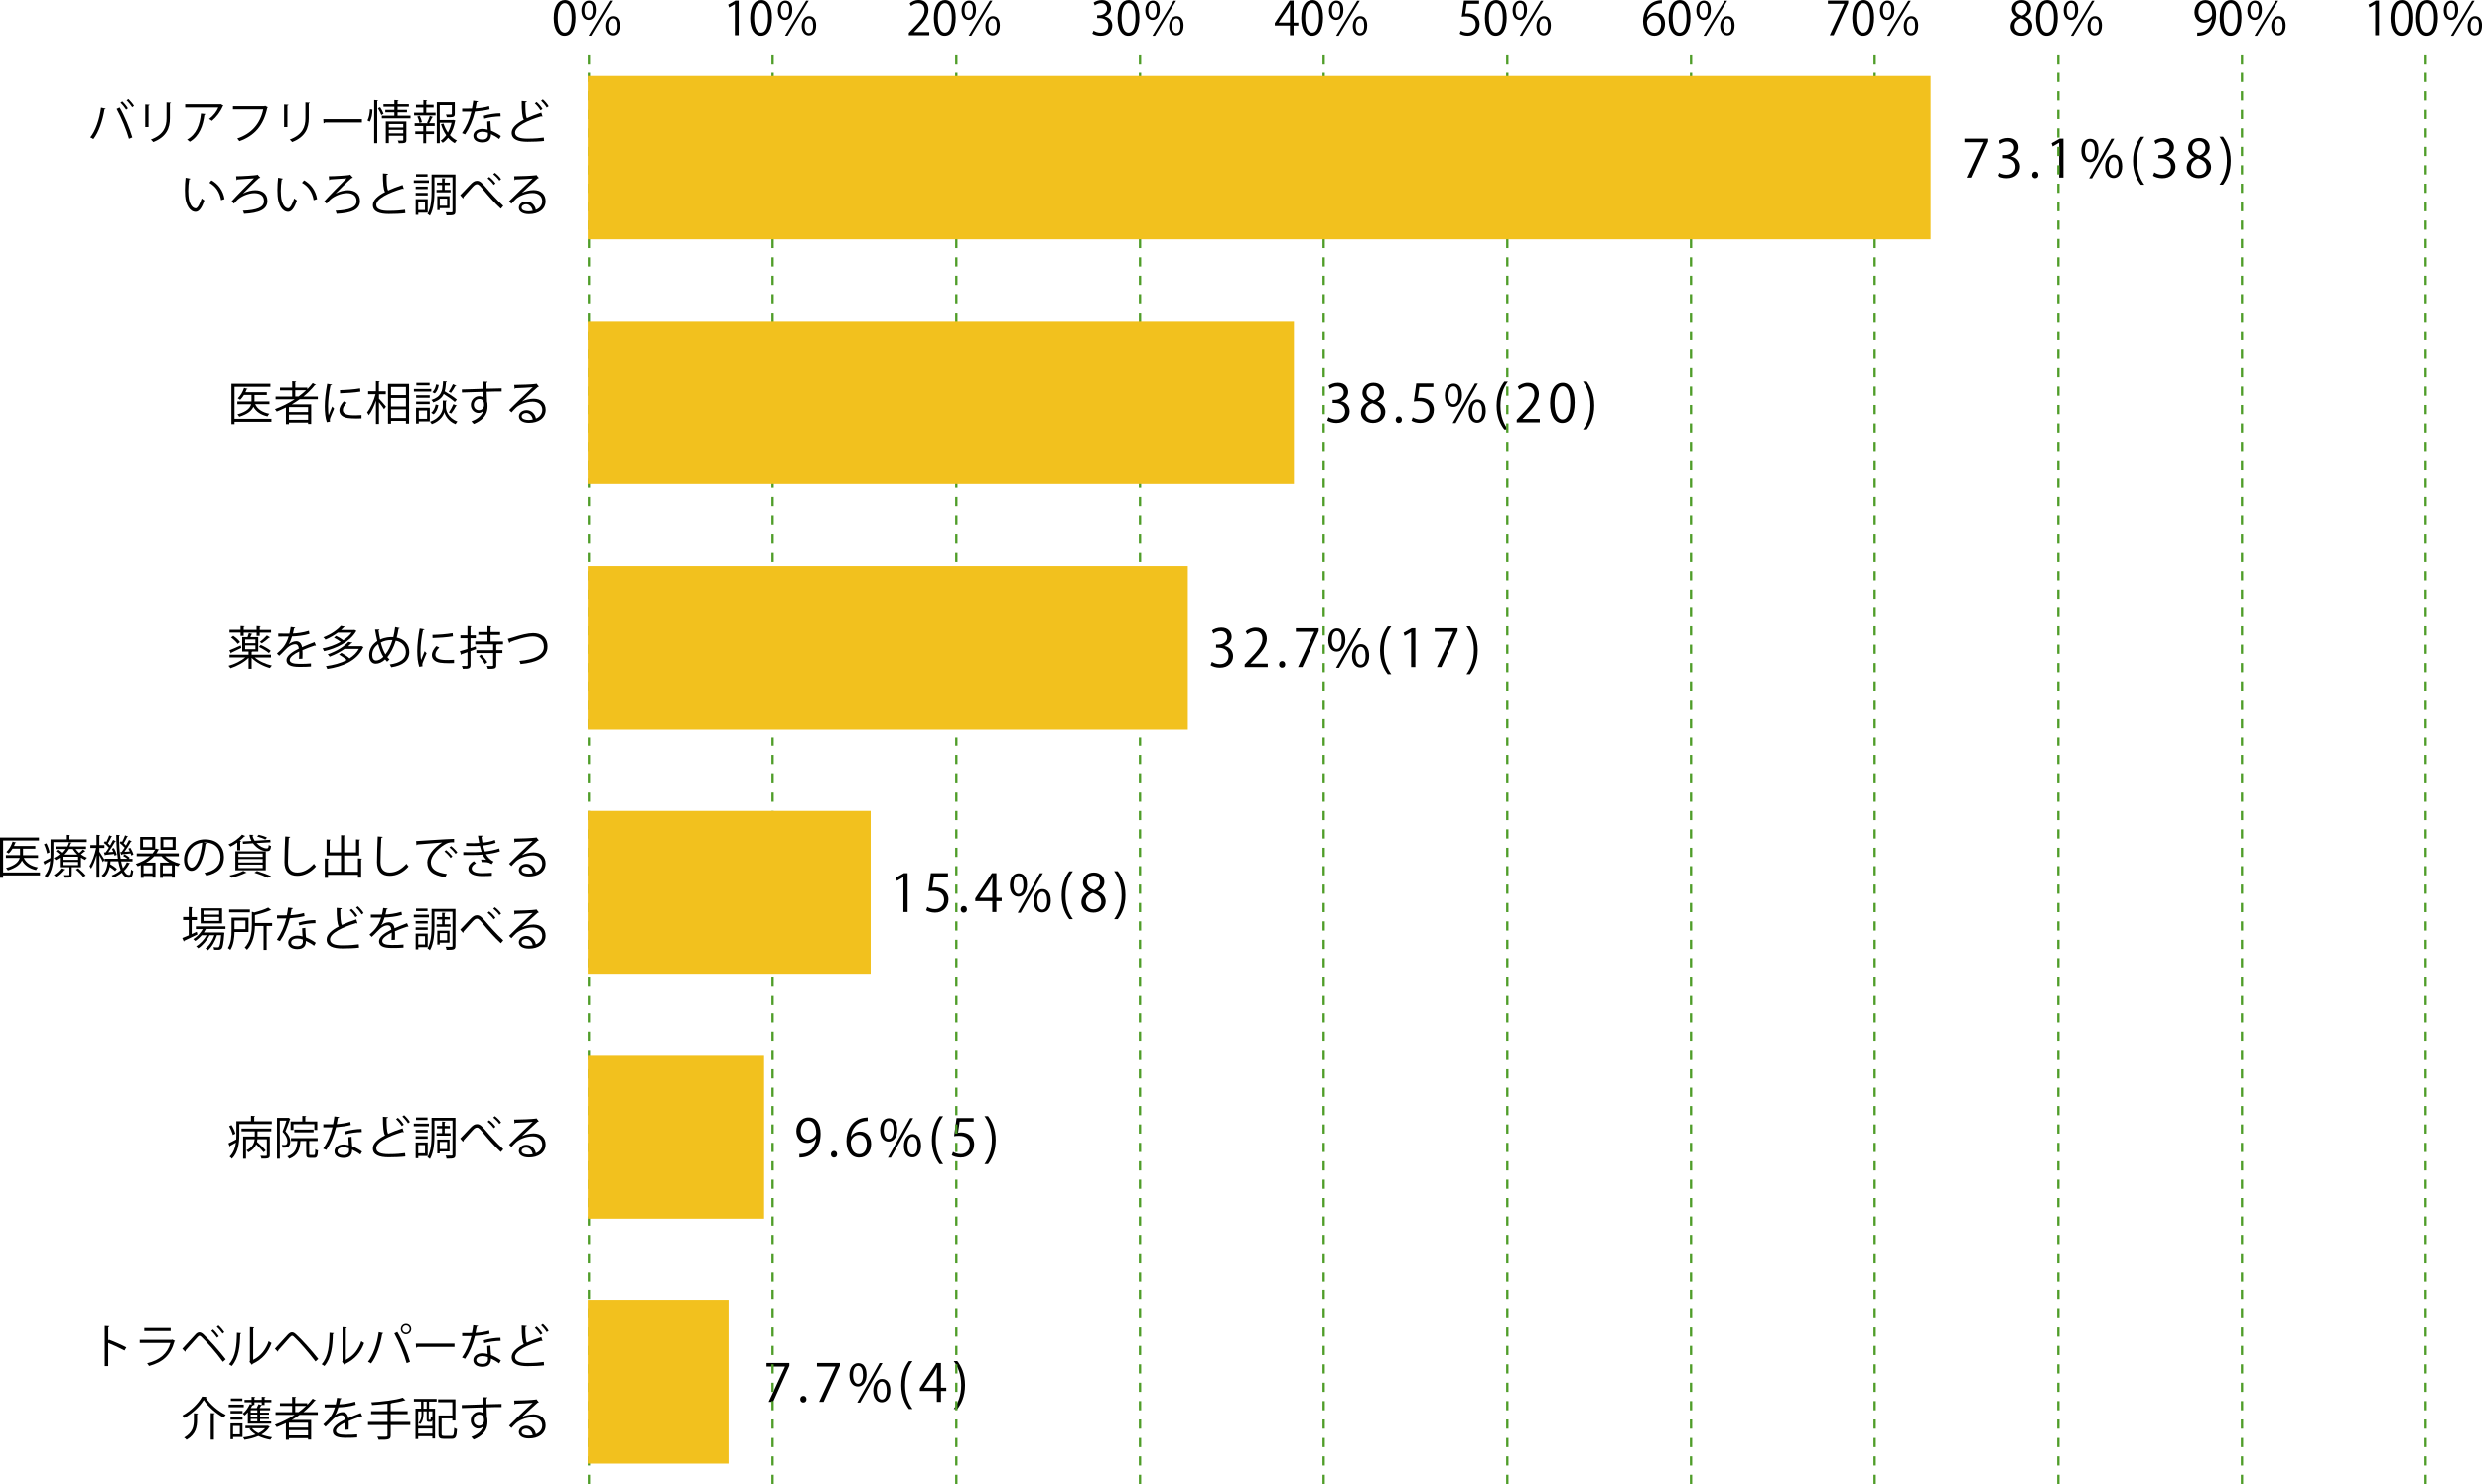 <?xml version="1.0" encoding="UTF-8"?><svg id="b" xmlns="http://www.w3.org/2000/svg" width="608.1" height="363.65" viewBox="0 0 608.1 363.65"><g id="c"><g><g><path d="m25.9,26.63c-.03.09-.12.16-.29.17-.45,2.72-1.39,5.59-2.72,7.27-.2-.16-.51-.31-.76-.41,1.27-1.54,2.27-4.42,2.63-7.27l1.15.24Zm5.7,7.37c-.53-1.98-1.85-5.2-3.02-7.3l.74-.35c1.19,2.03,2.52,5.23,3.11,7.32l-.83.33Zm-1.64-9.12c.52.46,1.08,1.17,1.38,1.68l-.43.32c-.32-.51-.91-1.25-1.38-1.68l.43-.32Zm1.5-.59c.51.48,1.08,1.16,1.39,1.67l-.44.33c-.32-.51-.91-1.24-1.38-1.67l.43-.33Z"/><path d="m35.58,31.13v-5.51l1.08.07c-.01.1-.09.18-.27.2v5.24h-.81Zm6.31-5.95c-.01.11-.09.17-.27.19v3.61c0,2.38-.82,4.56-4.07,5.82-.11-.17-.4-.46-.59-.61,3.14-1.17,3.84-3.11,3.84-5.2v-3.87l1.09.07Z"/><path d="m54.76,25.89s-.09.08-.15.1c-.61,1.45-1.59,2.71-2.69,3.63-.17-.15-.49-.35-.69-.46,1.04-.76,1.88-1.86,2.26-2.81h-8.12v-.77h8.55l.12-.06.71.37Zm-4.42,2.06c-.01.09-.11.17-.26.19-.33,2.68-1.25,5.23-3.58,6.58-.16-.14-.45-.4-.67-.52,2.31-1.27,3.14-3.64,3.41-6.37l1.1.12Z"/><path d="m65.64,26.31c-.03.06-.08.1-.15.12-.9,4.3-3.12,6.85-6.83,8.15-.12-.19-.37-.5-.52-.66,3.51-1.15,5.67-3.67,6.35-7.11h-7.41v-.76h7.71l.16-.1.69.35Z"/><path d="m69.6,31.13v-5.51l1.08.07c-.01.1-.09.18-.27.2v5.24h-.81Zm6.31-5.95c-.01.11-.09.17-.27.19v3.61c0,2.38-.82,4.56-4.07,5.82-.11-.17-.4-.46-.59-.61,3.14-1.17,3.84-3.11,3.84-5.2v-3.87l1.09.07Z"/><path d="m79.2,29.2h9.47v.81h-9.04c-.07.11-.22.19-.36.22l-.07-1.02Z"/><path d="m91.25,26.86c0,1.01-.19,2.23-.66,2.96-.42-.25-.49-.28-.57-.32.41-.62.59-1.78.61-2.73l.61.09Zm.44-2.32l.96.07c-.01.08-.07.14-.22.15v10.31h-.75v-10.52Zm1.75,3.67c-.16-.43-.51-1.15-.82-1.67l.52-.26c.33.51.69,1.18.84,1.6l-.54.33Zm3.98.15h3.16v.65h-7.02v-.65h3.06v-.83h-2.21v-.59h2.21v-.77h-2.66v-.61h2.66v-1.02l1.02.07c-.01.08-.07.14-.23.16v.79h2.77v.61h-2.77v.77h2.3v.59h-2.3v.83Zm2.14,1.41v4.5c0,.74-.29.82-1.87.82-.03-.19-.14-.46-.24-.66.32.01.61.02.83.02.46,0,.52,0,.52-.18v-1.01h-3.53v1.8h-.74v-5.29h5.02Zm-.76.62h-3.53v.85h3.53v-.85Zm-3.53,2.29h3.53v-.86h-3.53v.86Z"/><path d="m104.43,26.36v1.27h2.28v.67h-5.26v-.67h2.27v-1.27h-1.81v-.66h1.81v-1.15l.93.06c-.01.08-.07.14-.22.15v.94h1.8v.66h-1.8Zm.19,3.75c.24-.45.53-1.2.68-1.69l.8.27c-.03.07-.11.1-.24.1-.18.4-.46,1-.73,1.41h1.36v.67h-2.09v1.32h1.94v.67h-1.94v2.23h-.71v-2.23h-1.95v-.67h1.95v-1.32h-2.1v-.67h3.22l-.2-.09Zm-1.86.02c-.06-.41-.27-1.07-.52-1.56l.59-.16c.25.49.48,1.13.54,1.53l-.61.19Zm8.32-.75l.48.17c-.02.07-.05.1-.08.15-.2,1.2-.62,2.39-1.25,3.41.5.57,1.08,1.02,1.72,1.3-.18.16-.42.45-.53.66-.61-.32-1.16-.77-1.63-1.33-.39.48-.82.9-1.33,1.24-.12-.17-.34-.39-.52-.51.53-.35,1-.81,1.38-1.34-.56-.78-.99-1.71-1.28-2.69l.61-.16c.25.78.62,1.54,1.08,2.2.42-.74.71-1.56.9-2.4h-2.89v5h-.73v-10.01h4.41v2.85c0,.82-.41.82-1.95.82-.02-.19-.14-.46-.23-.66.29,0,.58.01.79.01.62,0,.67,0,.67-.18v-2.13h-2.97v3.64h3.21l.14-.03Z"/><path d="m117.14,24.87c-.03.09-.15.18-.35.19-.08.5-.18,1.09-.28,1.53,1.11-.07,2.35-.26,3.33-.56l.12.77c-1.05.26-2.3.44-3.61.54-.54,2.18-1.29,3.95-2.4,5.58l-.76-.31c1.03-1.48,1.81-3.19,2.3-5.25h-2.26v-.74h1.35c.35,0,.71-.01,1.04-.01.14-.6.24-1.25.32-1.92l1.19.16Zm3.02,4.83c.01.92.08,1.54.15,2.32.73.28,1.67.77,2.41,1.31l-.41.73c-.62-.48-1.39-.92-2.01-1.19,0,1.13-.45,2.02-2.12,2.02-1.26,0-2.22-.57-2.21-1.63,0-1.13,1.19-1.68,2.23-1.68.41,0,.83.08,1.28.2-.05-.73-.1-1.46-.1-2l.77-.09Zm-.62,2.83c-.46-.18-.94-.26-1.35-.26-.68,0-1.49.27-1.5.97,0,.65.63.95,1.52.95.82,0,1.34-.4,1.34-1.15,0-.18,0-.35-.01-.52Zm3.11-4c-1.28.01-2.83.22-4.01.56l-.12-.71c1.29-.37,2.86-.61,4.09-.61l.05.77Z"/><path d="m132.94,28.57s-.06.01-.09.01c-.08,0-.17-.02-.24-.07-3.37.99-6.42,2.47-6.41,3.99,0,1.09,1.2,1.46,3.04,1.46s3.22-.14,4.01-.26l.07.83c-1.04.14-2.73.2-4.06.2-2.24,0-3.88-.52-3.89-2.19-.01-1.21,1.2-2.28,2.98-3.2-.39-.69-.52-2.01-.52-4.57l1.25.1c-.01.15-.12.24-.35.27-.01,1.98.06,3.22.37,3.83,1.07-.5,2.29-.95,3.54-1.36l.29.94Zm-1.45-3.54c.59.51,1.13,1.16,1.44,1.69l-.49.33c-.29-.52-.82-1.19-1.39-1.69l.44-.33Zm1.52-.65c.59.52,1.1,1.11,1.42,1.68l-.46.32c-.32-.54-.83-1.17-1.38-1.66l.43-.34Z"/></g><g><path d="m46.65,43.78c-.02.1-.15.17-.31.18-.14.85-.22,1.87-.22,2.82,0,.42.02.83.05,1.19.14,1.93.92,3.1,1.79,3.08.45,0,1.04-1.16,1.45-2.43.16.16.46.37.66.49-.52,1.53-1.18,2.78-2.12,2.8-1.44.02-2.44-1.72-2.6-3.9-.03-.43-.05-.91-.05-1.42,0-1,.06-2.09.17-3.05l1.17.23Zm7.52,5.27c-.32-1.98-1.33-3.41-2.86-4.26l.5-.61c1.66.88,2.87,2.52,3.2,4.61l-.84.26Z"/><path d="m63.12,42.78l.67.74c-.08.07-.18.09-.33.1-1.05.91-3.19,3.05-3.9,3.79h.01c.97-.54,2.1-.81,2.98-.81,1.76,0,2.97.92,2.97,2.64,0,2.12-2.06,2.98-5.73,3.16-.05-.22-.17-.58-.27-.76,3.39-.15,5.16-.78,5.16-2.38,0-1.29-.92-1.94-2.35-1.94s-3.17.75-4.08,1.59c-.24.22-.62.63-.92.99l-.57-.56c1.03-1.19,4.23-4.4,5.48-5.65-.54.06-2.89.2-4.04.27-.02.07-.14.15-.23.17l-.11-.95c1.43,0,4.8-.22,5.08-.32l.17-.09Z"/><path d="m69.32,43.78c-.02.1-.15.17-.31.18-.14.85-.22,1.87-.22,2.82,0,.42.02.83.05,1.19.14,1.93.92,3.1,1.79,3.08.45,0,1.04-1.16,1.45-2.43.16.16.46.37.66.49-.52,1.53-1.18,2.78-2.12,2.8-1.44.02-2.44-1.72-2.6-3.9-.03-.43-.05-.91-.05-1.42,0-1,.06-2.09.17-3.05l1.17.23Zm7.52,5.27c-.32-1.98-1.33-3.41-2.86-4.26l.5-.61c1.66.88,2.87,2.52,3.2,4.61l-.84.26Z"/><path d="m85.8,42.78l.67.74c-.08.07-.18.09-.33.1-1.05.91-3.19,3.05-3.9,3.79h.01c.97-.54,2.1-.81,2.98-.81,1.76,0,2.97.92,2.97,2.64,0,2.12-2.06,2.98-5.73,3.16-.05-.22-.17-.58-.27-.76,3.39-.15,5.16-.78,5.16-2.38,0-1.29-.92-1.94-2.35-1.94s-3.17.75-4.08,1.59c-.24.22-.62.63-.92.99l-.57-.56c1.03-1.19,4.23-4.4,5.48-5.65-.54.06-2.89.2-4.04.27-.02.07-.14.15-.23.17l-.11-.95c1.43,0,4.8-.22,5.08-.32l.17-.09Z"/><path d="m98.93,46.28s-.06.01-.09.01c-.08,0-.17-.02-.24-.07-3.37.99-6.42,2.47-6.41,3.99,0,1.09,1.2,1.46,3.04,1.46s3.22-.14,4.01-.26l.07.83c-1.04.14-2.73.2-4.06.2-2.24,0-3.88-.52-3.89-2.19-.01-1.21,1.2-2.28,2.98-3.2-.39-.69-.52-2.01-.52-4.57l1.25.1c-.01.15-.12.24-.35.27-.01,1.98.06,3.22.37,3.83,1.07-.5,2.29-.95,3.54-1.36l.29.94Z"/><path d="m105.08,44.17v.64h-3.7v-.64h3.7Zm-.31,7.95h-2.3v.54h-.63v-3.87h2.94v3.32Zm.01-6.41v.62h-2.94v-.62h2.94Zm-2.94,2.17v-.62h2.94v.62h-2.94Zm2.9-5.22v.62h-2.82v-.62h2.82Zm-.62,6.77h-1.66v2.04h1.66v-2.04Zm7.46-6.69v9.04c0,1-.48,1-2.18,1-.02-.2-.12-.54-.23-.76.33.01.63.01.9.01h.56c.18-.01.23-.06.23-.25v-8.36h-4.43v3.41c0,1.79-.12,4.32-1.1,6.03-.12-.14-.43-.35-.6-.43.92-1.62,1-3.9,1-5.6v-4.09h5.86Zm-4.64,3.78h1.36v-1.18h-1.25v-.6h1.25v-1.08l.84.06c-.01.08-.07.12-.2.15v.87h1.27v.6h-1.27v1.18h1.45v.6h-3.45v-.6Zm3.2,4.49h-2.42v.48h-.59v-3.42h3v2.95Zm-.6-2.35h-1.81v1.76h1.81v-1.76Z"/><path d="m112.75,47.82c.48-.45,1.64-1.69,2.24-2.34.87-.96,1.3-1.18,1.87-1.18.68,0,1.17.43,2.18,1.63.81.98,2.66,3.05,4.27,4.52l-.6.7c-1.55-1.41-3.4-3.53-4.08-4.38-.96-1.18-1.31-1.63-1.78-1.63s-.8.37-1.5,1.16c-.39.44-1.3,1.45-1.79,2,.01.15-.03.26-.12.32l-.69-.8Zm7.1-4.47c.63.46,1.2,1.07,1.55,1.59l-.43.35c-.33-.5-.9-1.13-1.51-1.59l.39-.35Zm1.39-1.02c.63.48,1.18,1.02,1.53,1.56l-.42.36c-.35-.53-.92-1.12-1.5-1.55l.39-.37Z"/><path d="m127.94,47.23c.75-.39,1.92-.66,2.81-.66,1.8,0,2.94,1.05,2.94,2.72,0,2.05-1.8,3.19-4.08,3.19-1.47,0-2.48-.59-2.48-1.59,0-.84.83-1.52,1.86-1.52,1.28,0,2.14,1.02,2.31,2.05.91-.34,1.56-1.07,1.56-2.12,0-1.22-.91-2.01-2.34-2.01-1.7,0-3.37.76-4.12,1.48-.34.32-.78.79-1.09,1.15l-.58-.58c1.02-1.07,4.26-4.16,5.8-5.6-.66.09-2.93.18-4.22.23-.03.08-.15.15-.24.17l-.09-.96c1.53-.01,4.46-.12,5.28-.25l.17-.08.6.74c-.06.05-.16.09-.27.1-.8.66-2.96,2.68-3.84,3.53h0Zm1.56,4.55c.34,0,.74-.05,1.03-.11-.12-.87-.77-1.61-1.61-1.61-.59,0-1.11.32-1.11.84,0,.69.94.88,1.69.88Z"/></g><g><path d="m481.32,33.95h5.6v.68l-3.99,8.88h-1.08l3.99-8.65v-.03h-4.52v-.88Z"/><path d="m492.83,38.34c1.12.19,2.08,1.1,2.08,2.48,0,1.52-1.1,2.84-3.24,2.84-.96,0-1.82-.31-2.26-.61l.32-.82c.34.23,1.11.57,1.95.57,1.61,0,2.13-1.12,2.13-2,0-1.4-1.19-2.04-2.44-2.04h-.63v-.79h.63c.92,0,2.1-.57,2.1-1.77,0-.83-.5-1.54-1.65-1.54-.7,0-1.37.34-1.75.62l-.32-.78c.46-.36,1.35-.71,2.27-.71,1.75,0,2.53,1.11,2.53,2.26,0,.98-.62,1.86-1.73,2.26v.04Z"/><path d="m497.88,42.86c0-.48.32-.83.76-.83s.75.34.75.83c0,.46-.29.8-.77.8s-.75-.38-.75-.8Z"/><path d="m504.5,43.51v-8.56h-.03l-1.57.91-.25-.79,1.98-1.11h.91v9.55h-1.03Z"/><path d="m514.12,36.77c0,1.99-.98,2.95-2.12,2.95s-2.07-.93-2.07-2.82,1-2.91,2.13-2.91c1.29,0,2.05,1.05,2.05,2.78Zm-3.32.13c0,1.16.42,2.16,1.22,2.16.87,0,1.22-1.01,1.22-2.22,0-1.15-.32-2.18-1.22-2.18s-1.22,1.15-1.22,2.25Zm1.76,6.79h-.73l5.46-9.72h.73l-5.46,9.72Zm7.39-3.01c0,1.98-.98,2.93-2.12,2.93s-2.07-.93-2.07-2.82,1-2.92,2.13-2.92c1.29,0,2.05,1.06,2.05,2.81Zm-3.32.06c0,1.21.42,2.19,1.22,2.19.88,0,1.22-.99,1.22-2.22,0-1.14-.31-2.18-1.21-2.18-.85,0-1.24,1.11-1.24,2.21Z"/><path d="m524.5,45.26c-.91-1.19-1.89-3.04-1.89-5.85s.97-4.69,1.89-5.91h.87c-1.06,1.42-1.82,3.29-1.82,5.92s.79,4.4,1.82,5.84h-.87Z"/><path d="m530.92,38.34c1.12.19,2.08,1.1,2.08,2.48,0,1.52-1.1,2.84-3.24,2.84-.96,0-1.82-.31-2.26-.61l.32-.82c.34.23,1.11.57,1.95.57,1.61,0,2.13-1.12,2.13-2,0-1.4-1.19-2.04-2.44-2.04h-.63v-.79h.63c.92,0,2.1-.57,2.1-1.77,0-.83-.5-1.54-1.65-1.54-.7,0-1.37.34-1.75.62l-.32-.78c.46-.36,1.35-.71,2.27-.71,1.75,0,2.53,1.11,2.53,2.26,0,.98-.62,1.86-1.73,2.26v.04Z"/><path d="m537.61,38.44c-1.03-.5-1.49-1.34-1.49-2.16,0-1.48,1.16-2.49,2.71-2.49,1.73,0,2.56,1.17,2.56,2.32,0,.82-.43,1.71-1.57,2.26v.05c1.17.5,1.9,1.35,1.9,2.5,0,1.62-1.33,2.73-3.01,2.73-1.82,0-2.95-1.16-2.95-2.54,0-1.24.74-2.13,1.85-2.63v-.05Zm3.02,2.6c0-1.2-.8-1.81-2.07-2.22-1.12.37-1.72,1.19-1.72,2.13,0,1.08.73,1.91,1.88,1.91,1.22,0,1.91-.83,1.91-1.82Zm-3.51-4.86c-.01,1.02.71,1.58,1.77,1.9.83-.32,1.45-.97,1.45-1.88,0-.8-.45-1.63-1.57-1.63s-1.66.78-1.66,1.61Z"/><path d="m544.66,33.49c.91,1.19,1.88,3.04,1.88,5.88s-.96,4.66-1.88,5.88h-.87c1.03-1.42,1.82-3.29,1.82-5.89s-.78-4.43-1.82-5.87h.87Z"/></g><g><path d="m180.05,8.64V1.03h-.02l-1.39.81-.23-.7,1.76-.99h.81v8.49h-.92Z"/><path d="m183.8,4.42c0-2.97,1.16-4.41,2.74-4.41s2.6,1.52,2.6,4.3c0,2.95-1.03,4.47-2.72,4.47-1.54,0-2.62-1.52-2.62-4.35Zm4.39-.07c0-2.12-.51-3.58-1.7-3.58-1.01,0-1.72,1.35-1.72,3.58s.62,3.65,1.69,3.65c1.26,0,1.73-1.63,1.73-3.65Z"/><path d="m194.12,2.42c0,1.64-.75,2.47-1.78,2.47-.98,0-1.75-.84-1.75-2.32s.82-2.43,1.83-2.43c1.17,0,1.7.96,1.7,2.28Zm-2.8.09c0,1.26.44,1.8,1.03,1.8.67,0,1.03-.59,1.03-1.84,0-1.15-.31-1.76-1.02-1.76-.61,0-1.04.63-1.04,1.79Zm1.02,6.26L197.51.17h.63l-5.17,8.59h-.63Zm7.62-2.54c0,1.66-.75,2.46-1.78,2.46-.96,0-1.75-.83-1.75-2.31s.82-2.43,1.83-2.43c1.24,0,1.7,1.07,1.7,2.28Zm-2.8.09c0,1.26.45,1.79,1.04,1.79.67,0,1.02-.58,1.02-1.83,0-1.15-.31-1.77-1.01-1.77-.62,0-1.05.65-1.05,1.8Z"/></g><g><path d="m135.68,4.42c0-2.97,1.16-4.41,2.74-4.41s2.6,1.52,2.6,4.3c0,2.95-1.03,4.47-2.72,4.47-1.54,0-2.62-1.52-2.62-4.35Zm4.39-.07c0-2.12-.51-3.58-1.7-3.58-1.01,0-1.72,1.35-1.72,3.58s.62,3.65,1.69,3.65c1.26,0,1.73-1.63,1.73-3.65Z"/><path d="m146,2.42c0,1.64-.75,2.47-1.78,2.47-.98,0-1.75-.84-1.75-2.32s.82-2.43,1.83-2.43c1.17,0,1.7.96,1.7,2.28Zm-2.8.09c0,1.26.44,1.8,1.03,1.8.67,0,1.03-.59,1.03-1.84,0-1.15-.31-1.76-1.02-1.76-.61,0-1.04.63-1.04,1.79Zm1.02,6.26L149.39.17h.63l-5.17,8.59h-.63Zm7.62-2.54c0,1.66-.75,2.46-1.78,2.46-.96,0-1.75-.83-1.75-2.31s.82-2.43,1.83-2.43c1.24,0,1.7,1.07,1.7,2.28Zm-2.8.09c0,1.26.45,1.79,1.04,1.79.67,0,1.02-.58,1.02-1.83,0-1.15-.31-1.77-1.01-1.77-.62,0-1.05.65-1.05,1.8Z"/></g><g><path d="m227.68,8.64h-5.02v-.58l.83-.87c2.02-2.04,3.04-3.28,3.04-4.66,0-.91-.4-1.75-1.62-1.75-.68,0-1.29.37-1.7.7l-.32-.66c.52-.46,1.29-.83,2.2-.83,1.71,0,2.39,1.25,2.39,2.42,0,1.6-1.12,2.96-2.88,4.73l-.67.7v.02h3.75v.77Z"/><path d="m228.81,4.42c0-2.97,1.16-4.41,2.74-4.41s2.6,1.52,2.6,4.3c0,2.95-1.03,4.47-2.72,4.47-1.54,0-2.62-1.52-2.62-4.35Zm4.39-.07c0-2.12-.51-3.58-1.7-3.58-1.01,0-1.72,1.35-1.72,3.58s.62,3.65,1.69,3.65c1.26,0,1.73-1.63,1.73-3.65Z"/><path d="m239.12,2.42c0,1.64-.75,2.47-1.78,2.47-.98,0-1.75-.84-1.75-2.32s.82-2.43,1.83-2.43c1.17,0,1.7.96,1.7,2.28Zm-2.8.09c0,1.26.44,1.8,1.03,1.8.67,0,1.03-.59,1.03-1.84,0-1.15-.31-1.76-1.02-1.76-.61,0-1.04.63-1.04,1.79Zm1.02,6.26L242.51.17h.63l-5.17,8.59h-.63Zm7.62-2.54c0,1.66-.75,2.46-1.78,2.46-.96,0-1.75-.83-1.75-2.31s.82-2.43,1.83-2.43c1.24,0,1.7,1.07,1.7,2.28Zm-2.8.09c0,1.26.45,1.79,1.04,1.79.67,0,1.02-.58,1.02-1.83,0-1.15-.31-1.77-1.01-1.77-.62,0-1.05.65-1.05,1.8Z"/></g><g><path d="m270.67,4.05c1,.17,1.85.98,1.85,2.2,0,1.35-.97,2.53-2.88,2.53-.85,0-1.62-.27-2.01-.54l.28-.73c.31.2.99.51,1.73.51,1.43,0,1.89-1,1.89-1.78,0-1.25-1.05-1.81-2.17-1.81h-.56v-.7h.56c.82,0,1.87-.51,1.87-1.58,0-.74-.44-1.37-1.46-1.37-.62,0-1.21.31-1.55.56l-.28-.69c.41-.32,1.2-.64,2.02-.64,1.55,0,2.24.99,2.24,2.01,0,.87-.56,1.66-1.54,2.01v.03Z"/><path d="m273.81,4.42c0-2.97,1.16-4.41,2.74-4.41s2.6,1.52,2.6,4.3c0,2.95-1.03,4.47-2.72,4.47-1.54,0-2.62-1.52-2.62-4.35Zm4.39-.07c0-2.12-.51-3.58-1.7-3.58-1.01,0-1.72,1.35-1.72,3.58s.62,3.65,1.69,3.65c1.26,0,1.73-1.63,1.73-3.65Z"/><path d="m284.13,2.42c0,1.64-.75,2.47-1.78,2.47-.98,0-1.75-.84-1.75-2.32s.82-2.43,1.83-2.43c1.17,0,1.7.96,1.7,2.28Zm-2.8.09c0,1.26.44,1.8,1.03,1.8.67,0,1.03-.59,1.03-1.84,0-1.15-.31-1.76-1.02-1.76-.61,0-1.04.63-1.04,1.79Zm1.02,6.26l5.17-8.59h.63l-5.17,8.59h-.63Zm7.62-2.54c0,1.66-.75,2.46-1.78,2.46-.96,0-1.75-.83-1.75-2.31s.82-2.43,1.83-2.43c1.24,0,1.7,1.07,1.7,2.28Zm-2.8.09c0,1.26.45,1.79,1.04,1.79.67,0,1.02-.58,1.02-1.83,0-1.15-.31-1.77-1.01-1.77-.62,0-1.05.65-1.05,1.8Z"/></g><g><path d="m316.94,8.64h-.9v-2.38h-3.71v-.6l3.63-5.51h.98v5.39h1.16v.73h-1.16v2.38Zm-3.65-3.11h2.75v-3.02c0-.46.02-.92.05-1.36h-.05c-.26.52-.46.88-.68,1.27l-2.08,3.08v.02Z"/><path d="m318.81,4.42c0-2.97,1.16-4.41,2.74-4.41s2.6,1.52,2.6,4.3c0,2.95-1.03,4.47-2.72,4.47-1.54,0-2.62-1.52-2.62-4.35Zm4.39-.07c0-2.12-.51-3.58-1.7-3.58-1.01,0-1.72,1.35-1.72,3.58s.62,3.65,1.69,3.65c1.26,0,1.73-1.63,1.73-3.65Z"/><path d="m329.13,2.42c0,1.64-.75,2.47-1.78,2.47-.97,0-1.75-.84-1.75-2.32s.82-2.43,1.83-2.43c1.17,0,1.7.96,1.7,2.28Zm-2.8.09c0,1.26.44,1.8,1.03,1.8.67,0,1.03-.59,1.03-1.84,0-1.15-.31-1.76-1.02-1.76-.61,0-1.04.63-1.04,1.79Zm1.02,6.26l5.17-8.59h.63l-5.17,8.59h-.64Zm7.62-2.54c0,1.66-.75,2.46-1.78,2.46-.96,0-1.75-.83-1.75-2.31s.82-2.43,1.83-2.43c1.24,0,1.7,1.07,1.7,2.28Zm-2.8.09c0,1.26.45,1.79,1.04,1.79.67,0,1.02-.58,1.02-1.83,0-1.15-.31-1.77-1.01-1.77-.62,0-1.05.65-1.05,1.8Z"/></g><g><path d="m362.39.15v.78h-3.05l-.35,2.4c.18-.02.36-.05.66-.05,1.51,0,2.86.9,2.86,2.61s-1.25,2.88-2.92,2.88c-.85,0-1.56-.25-1.95-.5l.27-.74c.32.22.94.48,1.68.48,1.07,0,1.98-.78,1.97-2.01,0-1.17-.75-1.98-2.33-1.98-.45,0-.81.03-1.09.08l.53-3.96h3.73Z"/><path d="m363.81,4.42c0-2.97,1.16-4.41,2.74-4.41s2.6,1.52,2.6,4.3c0,2.95-1.03,4.47-2.72,4.47-1.54,0-2.62-1.52-2.62-4.35Zm4.39-.07c0-2.12-.51-3.58-1.7-3.58-1.01,0-1.72,1.35-1.72,3.58s.62,3.65,1.69,3.65c1.26,0,1.73-1.63,1.73-3.65Z"/><path d="m374.13,2.42c0,1.64-.75,2.47-1.78,2.47-.97,0-1.75-.84-1.75-2.32s.82-2.43,1.83-2.43c1.17,0,1.7.96,1.7,2.28Zm-2.8.09c0,1.26.44,1.8,1.03,1.8.67,0,1.03-.59,1.03-1.84,0-1.15-.31-1.76-1.02-1.76-.61,0-1.04.63-1.04,1.79Zm1.02,6.26l5.17-8.59h.63l-5.17,8.59h-.64Zm7.62-2.54c0,1.66-.75,2.46-1.78,2.46-.96,0-1.75-.83-1.75-2.31s.82-2.43,1.83-2.43c1.24,0,1.7,1.07,1.7,2.28Zm-2.8.09c0,1.26.45,1.79,1.04,1.79.67,0,1.02-.58,1.02-1.83,0-1.15-.31-1.77-1.01-1.77-.62,0-1.05.65-1.05,1.8Z"/></g><g><path d="m403.55,4.14c.39-.57,1.08-1.04,1.98-1.04,1.44,0,2.4,1.08,2.4,2.71s-.95,2.97-2.61,2.97-2.77-1.37-2.77-3.57,1.07-4.66,3.82-5.11c.32-.05.6-.08.79-.08v.78c-2.35,0-3.47,1.71-3.66,3.34h.03Zm3.43,1.73c0-1.3-.7-2.06-1.72-2.06s-1.76.98-1.76,1.61c.01,1.55.67,2.62,1.85,2.62.99,0,1.63-.88,1.63-2.17Z"/><path d="m408.82,4.42c0-2.97,1.16-4.41,2.74-4.41s2.6,1.52,2.6,4.3c0,2.95-1.03,4.47-2.72,4.47-1.54,0-2.62-1.52-2.62-4.35Zm4.39-.07c0-2.12-.51-3.58-1.7-3.58-1.01,0-1.72,1.35-1.72,3.58s.62,3.65,1.69,3.65c1.26,0,1.73-1.63,1.73-3.65Z"/><path d="m419.14,2.42c0,1.64-.75,2.47-1.78,2.47-.97,0-1.75-.84-1.75-2.32s.82-2.43,1.83-2.43c1.17,0,1.7.96,1.7,2.28Zm-2.8.09c0,1.26.44,1.8,1.03,1.8.67,0,1.03-.59,1.03-1.84,0-1.15-.31-1.76-1.02-1.76-.61,0-1.04.63-1.04,1.79Zm1.02,6.26l5.17-8.59h.63l-5.17,8.59h-.64Zm7.62-2.54c0,1.66-.75,2.46-1.78,2.46-.96,0-1.75-.83-1.75-2.31s.82-2.43,1.83-2.43c1.24,0,1.7,1.07,1.7,2.28Zm-2.8.09c0,1.26.45,1.79,1.04,1.79.67,0,1.02-.58,1.02-1.83,0-1.15-.31-1.77-1.01-1.77-.62,0-1.05.65-1.05,1.8Z"/></g><g><path d="m447.83.15h4.98v.6l-3.55,7.89h-.96l3.55-7.69v-.02h-4.01V.15Z"/><path d="m453.82,4.42c0-2.97,1.16-4.41,2.74-4.41s2.6,1.52,2.6,4.3c0,2.95-1.03,4.47-2.72,4.47-1.54,0-2.62-1.52-2.62-4.35Zm4.39-.07c0-2.12-.51-3.58-1.7-3.58-1.01,0-1.72,1.35-1.72,3.58s.62,3.65,1.69,3.65c1.26,0,1.73-1.63,1.73-3.65Z"/><path d="m464.14,2.42c0,1.64-.75,2.47-1.78,2.47-.97,0-1.75-.84-1.75-2.32s.82-2.43,1.83-2.43c1.17,0,1.7.96,1.7,2.28Zm-2.8.09c0,1.26.44,1.8,1.03,1.8.67,0,1.03-.59,1.03-1.84,0-1.15-.31-1.76-1.02-1.76-.61,0-1.04.63-1.04,1.79Zm1.02,6.26l5.17-8.59h.63l-5.17,8.59h-.64Zm7.62-2.54c0,1.66-.75,2.46-1.78,2.46-.96,0-1.75-.83-1.75-2.31s.82-2.43,1.83-2.43c1.24,0,1.7,1.07,1.7,2.28Zm-2.8.09c0,1.26.45,1.79,1.04,1.79.67,0,1.02-.58,1.02-1.83,0-1.15-.31-1.77-1.01-1.77-.62,0-1.05.65-1.05,1.8Z"/></g><g><path d="m494.26,4.14c-.92-.44-1.33-1.19-1.33-1.92,0-1.31,1.03-2.21,2.4-2.21,1.54,0,2.28,1.04,2.28,2.06,0,.73-.39,1.52-1.39,2.01v.05c1.04.44,1.69,1.2,1.69,2.22,0,1.44-1.18,2.43-2.68,2.43-1.62,0-2.62-1.03-2.62-2.26,0-1.1.66-1.89,1.64-2.34v-.05Zm2.69,2.31c0-1.07-.71-1.61-1.84-1.97-1,.33-1.53,1.05-1.53,1.89,0,.96.65,1.7,1.67,1.7,1.09,0,1.7-.74,1.7-1.62Zm-3.12-4.32c-.01.91.64,1.41,1.58,1.69.74-.28,1.29-.86,1.29-1.67,0-.71-.4-1.45-1.39-1.45s-1.47.69-1.47,1.43Z"/><path d="m498.82,4.42c0-2.97,1.16-4.41,2.74-4.41s2.6,1.52,2.6,4.3c0,2.95-1.03,4.47-2.72,4.47-1.54,0-2.62-1.52-2.62-4.35Zm4.39-.07c0-2.12-.51-3.58-1.7-3.58-1.01,0-1.72,1.35-1.72,3.58s.62,3.65,1.69,3.65c1.26,0,1.73-1.63,1.73-3.65Z"/><path d="m509.14,2.42c0,1.64-.75,2.47-1.78,2.47-.97,0-1.75-.84-1.75-2.32s.82-2.43,1.83-2.43c1.17,0,1.7.96,1.7,2.28Zm-2.8.09c0,1.26.44,1.8,1.03,1.8.67,0,1.03-.59,1.03-1.84,0-1.15-.31-1.76-1.02-1.76-.61,0-1.04.63-1.04,1.79Zm1.02,6.26l5.17-8.59h.63l-5.17,8.59h-.64Zm7.62-2.54c0,1.66-.75,2.46-1.78,2.46-.96,0-1.75-.83-1.75-2.31s.82-2.43,1.83-2.43c1.24,0,1.7,1.07,1.7,2.28Zm-2.8.09c0,1.26.45,1.79,1.04,1.79.67,0,1.02-.58,1.02-1.83,0-1.15-.31-1.77-1.01-1.77-.62,0-1.05.65-1.05,1.8Z"/></g><g><path d="m541.95,4.63c-.46.59-1.12.94-1.95.94-1.45,0-2.35-1.13-2.35-2.57,0-1.55,1.02-2.98,2.69-2.98s2.6,1.38,2.6,3.55c0,2.82-1.43,4.78-3.61,5.12-.4.07-.76.09-1.01.08v-.78c.24.02.51-.01.87-.06,1.43-.2,2.5-1.36,2.79-3.3h-.03Zm-3.34-1.69c0,1.15.65,1.92,1.62,1.92.92,0,1.76-.7,1.76-1.38,0-1.63-.6-2.73-1.72-2.73-.99,0-1.66.93-1.66,2.2Z"/><path d="m543.83,4.42c0-2.97,1.16-4.41,2.74-4.41s2.6,1.52,2.6,4.3c0,2.95-1.03,4.47-2.72,4.47-1.54,0-2.62-1.52-2.62-4.35Zm4.39-.07c0-2.12-.51-3.58-1.7-3.58-1.01,0-1.72,1.35-1.72,3.58s.62,3.65,1.69,3.65c1.26,0,1.73-1.63,1.73-3.65Z"/><path d="m554.15,2.42c0,1.64-.75,2.47-1.78,2.47-.97,0-1.75-.84-1.75-2.32s.82-2.43,1.83-2.43c1.17,0,1.7.96,1.7,2.28Zm-2.8.09c0,1.26.44,1.8,1.03,1.8.67,0,1.03-.59,1.03-1.84,0-1.15-.31-1.76-1.02-1.76-.61,0-1.04.63-1.04,1.79Zm1.02,6.26l5.17-8.59h.63l-5.17,8.59h-.64Zm7.62-2.54c0,1.66-.75,2.46-1.78,2.46-.96,0-1.75-.83-1.75-2.31s.82-2.43,1.83-2.43c1.24,0,1.7,1.07,1.7,2.28Zm-2.8.09c0,1.26.45,1.79,1.04,1.79.67,0,1.02-.58,1.02-1.83,0-1.15-.31-1.77-1.01-1.77-.62,0-1.05.65-1.05,1.8Z"/></g><g><path d="m581.95,8.64V1.03h-.02l-1.39.81-.23-.7,1.76-.99h.8v8.49h-.92Z"/><path d="m585.7,4.42c0-2.97,1.16-4.41,2.74-4.41s2.6,1.52,2.6,4.3c0,2.95-1.03,4.47-2.72,4.47-1.54,0-2.62-1.52-2.62-4.35Zm4.39-.07c0-2.12-.51-3.58-1.7-3.58-1.01,0-1.72,1.35-1.72,3.58s.62,3.65,1.69,3.65c1.26,0,1.73-1.63,1.73-3.65Z"/><path d="m591.95,4.42c0-2.97,1.16-4.41,2.74-4.41s2.6,1.52,2.6,4.3c0,2.95-1.03,4.47-2.72,4.47-1.54,0-2.62-1.52-2.62-4.35Zm4.39-.07c0-2.12-.51-3.58-1.7-3.58-1.01,0-1.72,1.35-1.72,3.58s.62,3.65,1.69,3.65c1.26,0,1.73-1.63,1.73-3.65Z"/><path d="m602.27,2.42c0,1.64-.75,2.47-1.78,2.47-.97,0-1.75-.84-1.75-2.32s.82-2.43,1.83-2.43c1.17,0,1.7.96,1.7,2.28Zm-2.8.09c0,1.26.44,1.8,1.03,1.8.67,0,1.03-.59,1.03-1.84,0-1.15-.31-1.76-1.02-1.76-.61,0-1.04.63-1.04,1.79Zm1.02,6.26l5.17-8.59h.63l-5.17,8.59h-.64Zm7.62-2.54c0,1.66-.75,2.46-1.78,2.46-.96,0-1.75-.83-1.75-2.31s.82-2.43,1.83-2.43c1.24,0,1.7,1.07,1.7,2.28Zm-2.8.09c0,1.26.45,1.79,1.04,1.79.67,0,1.02-.58,1.02-1.83,0-1.15-.31-1.77-1.01-1.77-.62,0-1.05.65-1.05,1.8Z"/></g><g><path d="m66.51,102.62v.74h-9.04v.58h-.76v-9.9h9.55v.74h-8.79v7.85h9.04Zm-.48-4.25v.68h-3.5c.58,1.25,1.78,2.03,3.48,2.34-.17.15-.37.44-.46.65-1.61-.36-2.77-1.13-3.46-2.35-.4.91-1.34,1.78-3.46,2.43-.09-.17-.29-.44-.45-.58,2.36-.66,3.12-1.59,3.36-2.48h-3.38v-.68h3.47v-1.6h-1.84c-.28.46-.6.87-.93,1.19-.15-.12-.41-.27-.59-.37.65-.58,1.22-1.55,1.54-2.56l.87.25c-.02.07-.09.1-.23.1-.09.24-.19.49-.31.73h5.24v.67h-3.02v1.6h3.66Z"/><path d="m77.83,97.83h-4.41c-.62.45-1.27.87-1.94,1.26h4.75v4.8h-.76v-.34h-4.68v.39h-.74v-4.08c-.73.36-1.49.69-2.24.99-.1-.16-.29-.44-.45-.59,1.68-.61,3.32-1.43,4.83-2.41h-4.66v-.67h4.05v-1.53h-2.98v-.67h2.98v-1.58l.98.07c-.01.08-.08.14-.23.16v1.35h2.95v.39c.49-.48.93-.99,1.33-1.51l.81.46s-.1.07-.19.07c-.03,0-.07,0-.11-.01-.81,1.02-1.75,1.95-2.79,2.8h3.53v.67Zm-2.36,3.14v-1.21h-4.68v1.21h4.68Zm-4.68,1.9h4.68v-1.28h-4.68v1.28Zm1.53-5.71h.83c.65-.48,1.27-.99,1.84-1.53h-2.66v1.53Z"/><path d="m81.33,94.24c-.03.12-.15.19-.37.18-.4,1.85-.6,3.88-.6,5.1,0,.85.03,1.71.15,2.25.22-.56.7-1.75.86-2.14l.48.5c-.46,1.15-.8,1.79-.96,2.3-.06.19-.09.37-.09.53,0,.12.02.24.06.35l-.8.15c-.36-1.08-.5-2.39-.5-3.9s.24-3.56.6-5.52l1.19.2Zm7.22,8.29c-.41.02-.83.03-1.25.03-.81,0-1.56-.05-2.11-.12-1.39-.2-2.04-.98-2.04-1.88,0-.78.43-1.44,1.07-2.19l.74.32c-.57.59-.96,1.13-.96,1.78,0,1.31,1.93,1.31,3.11,1.31.48,0,.99-.02,1.46-.06v.8Zm-5.26-6.93c1.46-.03,3.44-.17,4.94-.43l.07.79c-1.41.24-3.68.39-4.99.42l-.02-.78Z"/><path d="m92.86,96.6v1.1c.4.4,1.47,1.64,1.72,1.95l-.48.62c-.23-.39-.79-1.13-1.25-1.7v5.33h-.74v-5.7c-.46,1.38-1.1,2.73-1.75,3.55-.09-.22-.28-.51-.42-.69.82-.98,1.66-2.82,2.07-4.46h-1.81v-.73h1.9v-2.49l.95.07c-.01.08-.07.12-.22.15v2.28h1.69v.73h-1.69Zm2.21-2.53h5.15v9.74h-.76v-.68h-3.65v.71h-.74v-9.77Zm4.39.74h-3.65v2.02h3.65v-2.02Zm-3.65,2.72v2.09h3.65v-2.09h-3.65Zm0,4.9h3.65v-2.11h-3.65v2.11Z"/><path d="m105.66,95.31v.64h-4.25v-.64h4.25Zm-.36,4.63v3.33h-2.7v.53h-.67v-3.87h3.37Zm-.02-3.08v.62h-3.33v-.62h3.33Zm-3.33,2.17v-.62h3.33v.62h-3.33Zm3.3-5.22v.62h-3.25v-.62h3.25Zm-.62,6.78h-2.02v2.04h2.02v-2.04Zm4.86-2.4c-.01.09-.1.16-.25.19v1.41c0,.63.37,2.58,2.82,3.5-.15.18-.36.46-.45.65-1.84-.71-2.6-2.26-2.75-2.95-.16.7-.96,2.19-3.07,2.95-.09-.16-.29-.45-.44-.6,2.75-.96,3.13-2.89,3.13-3.55v-1.64l.4.02.62.02Zm-2.09,1.08c-.15.87-.52,1.76-1.17,2.25l-.6-.37c.57-.4.94-1.19,1.09-2.02l.68.15Zm2.1-5.79c-.01.09-.09.15-.23.17-.06.85-.14,1.6-.32,2.24,1.03.61,2.31,1.45,2.98,2.03l-.51.59c-.58-.54-1.71-1.34-2.71-1.96-.43.92-1.18,1.59-2.57,2.05-.08-.18-.27-.45-.44-.6,2.38-.73,2.73-2.11,2.85-4.59l.95.07Zm-3.57,2.62c.48-.4.8-1.16.91-1.9l.65.14c-.11.77-.42,1.6-.97,2.06l-.58-.29Zm4.01-.1c.34-.5.78-1.3,1.02-1.86l.84.35c-.03.07-.12.1-.24.09-.26.5-.71,1.21-1.07,1.68l-.56-.26Zm2.01,3.41c-.03.07-.11.1-.24.1-.28.53-.77,1.33-1.17,1.83l-.57-.27c.36-.52.85-1.41,1.11-2.02l.86.36Z"/><path d="m118.37,95.27c-.01-.25-.05-1.48-.07-1.77l1.17.05c-.01.09-.09.2-.29.24,0,.14,0,.27.02,1.46,1.39-.05,2.86-.08,3.71-.09v.78c-.96-.02-2.34,0-3.68.05.02.88.05,1.7.08,2.32.11.37.14.71.14,1.19,0,.36-.03.78-.11,1.1-.29,1.33-1.27,2.49-3.27,3.29-.15-.19-.4-.48-.58-.65,1.73-.62,2.66-1.56,2.95-2.64h-.01c-.24.34-.66.6-1.17.6-1.01,0-1.9-.83-1.9-1.98-.01-1.2.96-2.12,2.04-2.12.41,0,.83.15,1.05.35,0-.19-.02-.95-.05-1.44-1.18.02-4.76.15-5.23.17l-.02-.75,2.58-.07,2.64-.09Zm.22,3.98c0-.44,0-1.47-1.16-1.47-.78.01-1.34.61-1.35,1.44,0,.79.6,1.31,1.26,1.31.81,0,1.25-.62,1.25-1.28Z"/><path d="m127.96,98.37c.75-.39,1.92-.66,2.81-.66,1.8,0,2.94,1.05,2.94,2.72,0,2.05-1.8,3.19-4.08,3.19-1.47,0-2.48-.59-2.48-1.59,0-.84.83-1.52,1.86-1.52,1.28,0,2.14,1.02,2.31,2.05.91-.34,1.56-1.07,1.56-2.12,0-1.22-.91-2.01-2.34-2.01-1.7,0-3.37.76-4.12,1.48-.34.32-.78.79-1.09,1.15l-.58-.58c1.02-1.07,4.26-4.16,5.8-5.6-.66.09-2.93.18-4.22.23-.03.08-.15.15-.24.17l-.09-.96c1.53-.01,4.46-.12,5.28-.25l.17-.08.6.74c-.06.05-.16.09-.27.1-.8.66-2.96,2.68-3.84,3.53h0Zm1.56,4.55c.34,0,.74-.05,1.03-.11-.12-.87-.77-1.61-1.61-1.61-.59,0-1.11.32-1.11.84,0,.69.94.88,1.69.88Z"/></g><g><path d="m328.59,98.34c1.12.19,2.08,1.1,2.08,2.48,0,1.52-1.1,2.84-3.24,2.84-.96,0-1.82-.31-2.26-.61l.32-.82c.34.23,1.11.57,1.95.57,1.61,0,2.13-1.12,2.13-2,0-1.4-1.19-2.04-2.44-2.04h-.63v-.79h.63c.92,0,2.1-.57,2.1-1.77,0-.83-.5-1.54-1.65-1.54-.7,0-1.37.34-1.75.62l-.32-.78c.46-.36,1.35-.71,2.27-.71,1.75,0,2.53,1.11,2.53,2.26,0,.98-.62,1.86-1.73,2.26v.04Z"/><path d="m335.29,98.44c-1.03-.5-1.49-1.34-1.49-2.16,0-1.48,1.16-2.49,2.71-2.49,1.73,0,2.56,1.17,2.56,2.32,0,.82-.43,1.71-1.57,2.26v.05c1.17.5,1.9,1.35,1.9,2.5,0,1.62-1.33,2.73-3.01,2.73-1.82,0-2.95-1.16-2.95-2.54,0-1.24.74-2.13,1.85-2.63v-.05Zm3.02,2.6c0-1.2-.8-1.81-2.07-2.22-1.12.37-1.72,1.19-1.72,2.13,0,1.08.73,1.91,1.88,1.91,1.22,0,1.91-.83,1.91-1.82Zm-3.51-4.86c-.01,1.02.71,1.58,1.77,1.9.83-.32,1.45-.97,1.45-1.88,0-.8-.45-1.63-1.57-1.63s-1.66.78-1.66,1.61Z"/><path d="m341.95,102.86c0-.48.32-.83.76-.83s.75.34.75.83c0,.46-.29.8-.77.8s-.75-.38-.75-.8Z"/><path d="m351.18,93.95v.88h-3.43l-.4,2.7c.2-.03.41-.05.74-.05,1.7,0,3.21,1.01,3.21,2.93s-1.4,3.24-3.29,3.24c-.96,0-1.76-.28-2.19-.56l.31-.83c.36.24,1.06.54,1.89.54,1.2,0,2.23-.88,2.22-2.26,0-1.31-.84-2.23-2.63-2.23-.51,0-.91.04-1.22.09l.6-4.45h4.2Z"/><path d="m358.19,96.77c0,1.99-.98,2.95-2.12,2.95s-2.07-.93-2.07-2.82,1-2.91,2.13-2.91c1.29,0,2.05,1.05,2.05,2.78Zm-3.32.13c0,1.16.42,2.16,1.22,2.16.87,0,1.22-1.01,1.22-2.22,0-1.15-.32-2.18-1.22-2.18s-1.22,1.15-1.22,2.25Zm1.76,6.79h-.73l5.46-9.72h.73l-5.46,9.72Zm7.39-3.01c0,1.98-.98,2.93-2.12,2.93s-2.07-.93-2.07-2.82,1-2.92,2.13-2.92c1.29,0,2.05,1.06,2.05,2.81Zm-3.32.06c0,1.21.42,2.19,1.22,2.19.88,0,1.22-.99,1.22-2.22,0-1.14-.31-2.18-1.21-2.18-.85,0-1.24,1.11-1.24,2.21Z"/><path d="m368.57,105.26c-.91-1.19-1.89-3.04-1.89-5.85s.97-4.69,1.89-5.91h.87c-1.06,1.42-1.82,3.29-1.82,5.92s.79,4.4,1.82,5.84h-.87Z"/><path d="m377.26,103.51h-5.65v-.65l.93-.98c2.27-2.3,3.42-3.69,3.42-5.24,0-1.02-.45-1.96-1.82-1.96-.76,0-1.45.42-1.91.79l-.36-.74c.59-.52,1.45-.93,2.47-.93,1.93,0,2.69,1.4,2.69,2.72,0,1.8-1.26,3.33-3.24,5.32l-.75.79v.03h4.22v.87Z"/><path d="m379.79,98.76c0-3.34,1.3-4.96,3.09-4.96s2.92,1.71,2.92,4.83c0,3.32-1.16,5.03-3.06,5.03-1.74,0-2.95-1.71-2.95-4.9Zm4.94-.08c0-2.39-.57-4.03-1.91-4.03-1.13,0-1.94,1.52-1.94,4.03s.7,4.11,1.9,4.11c1.42,0,1.95-1.84,1.95-4.11Z"/><path d="m388.72,93.49c.91,1.19,1.88,3.04,1.88,5.88s-.96,4.66-1.88,5.88h-.87c1.03-1.42,1.82-3.29,1.82-5.89s-.78-4.43-1.82-5.87h.87Z"/></g><g><path d="m66.41,161.15h-3.98c1.02.9,2.65,1.64,4.19,1.98-.17.15-.36.42-.48.61-1.63-.44-3.41-1.37-4.48-2.51v2.7h-.75v-2.7c-1.1,1.11-2.89,2.07-4.44,2.56-.1-.19-.32-.45-.48-.6,1.44-.37,3.06-1.16,4.1-2.05h-3.85v-.67h4.67v-.78h-1.56v-3.55h1.31c.12-.32.26-.71.33-.99l.87.24c-.05.06-.11.1-.24.1-.07.18-.17.42-.27.65h1.93v3.55h-1.42s-.09.09-.2.1v.68h4.74v.67Zm-10.22-1.75c.71-.27,1.76-.74,2.79-1.2l.15.61c-.9.43-1.81.88-2.41,1.15-.01.09-.06.16-.12.2l-.4-.76Zm2.76-3.59v-.79h-2.71v-.67h2.71v-.94l.99.06c-.01.08-.08.14-.23.16v.73h3.17v-.94l.99.06c-.01.09-.08.14-.23.16v.73h2.78v.67h-2.78v.79h-.76v-.79h-3.17v.79h-.76Zm-.71,2.01c-.31-.48-1-1.13-1.62-1.58l.54-.4c.63.42,1.34,1.05,1.66,1.53l-.58.44Zm1.83-1.1v.93h2.52v-.93h-2.52Zm0,1.46v.95h2.52v-.95h-2.52Zm3.81-.11c.85.37,1.93.99,2.46,1.44l-.45.56c-.52-.46-1.59-1.1-2.44-1.51l.43-.49Zm-.22-.74c.56-.41,1.3-1.09,1.73-1.58l.79.46c-.06.07-.15.08-.24.07-.45.42-1.21,1.01-1.78,1.39l-.51-.35Z"/><path d="m77.38,158.25s-.05.02-.07.02c-.07,0-.12-.03-.17-.07-.86.28-2.12.75-3.06,1.16.02.26.03.56.03.88,0,.36-.01.77-.03,1.21l-.83.05c.03-.41.06-.93.06-1.37,0-.17,0-.33-.01-.45-1.28.62-2.32,1.38-2.32,2.06s.78.98,2.35.98c1.1,0,2.12-.02,2.85-.11v.76c-.66.07-1.68.09-2.85.09-2.18,0-3.14-.52-3.14-1.68,0-1,1.31-1.96,3.02-2.81-.07-.71-.39-1.07-.84-1.07-.83,0-1.69.46-2.71,1.6-.32.35-.76.79-1.25,1.24l-.56-.56c1.13-1,2.2-1.95,2.86-4.18h-.64s-1.89.01-1.89.01v-.74c.69.01,1.5.01,1.96.01h.77c.12-.53.23-1.02.31-1.63l1.11.14c-.02.11-.11.18-.28.2-.08.45-.18.85-.28,1.26.77-.01,2.43-.19,3.9-.66l.14.76c-1.42.44-3.13.6-4.25.63-.27.85-.56,1.53-.82,1.92h.01c.5-.44,1.25-.74,1.83-.74.77,0,1.26.56,1.41,1.47.95-.43,2.15-.9,3.06-1.25l.35.86Z"/><path d="m86.82,154.34l.54.31c-.03.06-.08.08-.14.1-1.49,2.56-4.86,4.21-7.83,4.86-.08-.19-.24-.51-.37-.68,1.47-.27,3.07-.83,4.44-1.62-.43-.34-1.09-.75-1.64-1.02l.51-.44c.6.28,1.33.71,1.78,1.07.83-.53,1.53-1.17,2.05-1.87h-3.41c-.83.61-1.83,1.21-3.02,1.72-.11-.18-.35-.44-.52-.57,1.97-.77,3.48-1.87,4.3-2.82l1,.2c-.02.08-.1.12-.25.14-.2.22-.44.44-.69.67h3.13l.12-.04Zm1.59,4.04l.14-.04c.43.22.49.25.53.28-.01.06-.07.08-.12.11-1.47,3.23-5.07,4.69-8.79,5.24-.06-.22-.2-.53-.33-.7,1.8-.23,3.62-.7,5.12-1.5-.49-.44-1.25-.96-1.89-1.32l.57-.43c.68.36,1.5.91,2,1.36.96-.61,1.76-1.38,2.29-2.34h-3.49c-.99.69-2.22,1.36-3.68,1.92-.1-.18-.32-.44-.48-.58,2.37-.82,4.14-2.01,5.08-3.07l1,.2c-.03.08-.11.12-.26.14-.24.24-.5.48-.78.73h3.11Z"/><path d="m97.94,153.9c-.02.1-.15.15-.29.17-.12.78-.28,1.53-.46,2.2,1.98.37,3.08,1.81,3.08,3.56,0,2.02-1.53,3.31-4.4,3.72-.11-.24-.24-.49-.36-.69,2.51-.33,3.93-1.35,3.93-3,0-1.37-.87-2.53-2.48-2.83-.53,1.75-1.26,3.1-2.05,4.04.15.2.34.39.52.56l-.58.56c-.17-.17-.33-.35-.49-.56-.74.7-1.54,1.05-2.3,1.05-1,0-1.61-.85-1.61-2.09,0-1.54.85-2.73,2-3.48-.22-.86-.4-1.8-.56-2.82l1.09-.02c-.01.1-.08.22-.24.25.11.78.24,1.54.4,2.24,1.25-.62,2.45-.62,2.96-.62.09,0,.19,0,.27.01.18-.75.34-1.59.45-2.48l1.12.25Zm-4.01,7.11c-.51-.83-.93-1.88-1.27-3.14-.71.5-1.46,1.39-1.46,2.65,0,.8.31,1.38.92,1.38.7,0,1.3-.41,1.81-.9Zm.51-.62c.68-.83,1.27-1.98,1.72-3.51-.12-.01-.27-.01-.4-.01-.87.01-1.72.2-2.46.61.29,1.13.66,2.14,1.13,2.91Z"/><path d="m103.99,154.24c-.03.12-.15.19-.37.18-.4,1.85-.6,3.88-.6,5.1,0,.85.03,1.71.15,2.24.22-.56.7-1.75.86-2.14l.48.5c-.46,1.15-.8,1.79-.96,2.3-.06.19-.09.37-.09.53,0,.12.02.24.06.35l-.8.15c-.36-1.08-.5-2.39-.5-3.9s.24-3.56.6-5.52l1.19.2Zm7.22,8.29c-.41.02-.83.03-1.25.03-.81,0-1.56-.05-2.11-.12-1.39-.2-2.04-.98-2.04-1.88,0-.78.43-1.44,1.07-2.19l.74.32c-.57.59-.96,1.13-.96,1.78,0,1.31,1.93,1.31,3.11,1.31.48,0,.99-.02,1.46-.06v.8Zm-5.26-6.93c1.46-.03,3.44-.17,4.94-.43l.07.79c-1.41.24-3.68.39-4.99.42l-.02-.78Z"/><path d="m116.54,158.44l.1.66-1.37.49v3.42c0,.82-.37.94-1.88.92-.03-.18-.15-.5-.25-.7.53.01,1.02.01,1.17.01.15-.01.22-.06.22-.22v-3.16c-.53.18-1.02.35-1.41.48,0,.09-.06.16-.14.18l-.32-.9c.51-.14,1.16-.33,1.86-.54v-2.66h-1.72v-.71h1.72v-2.29l.98.06c-.01.09-.07.14-.23.16v2.07h1.3v.71h-1.3v2.43l1.27-.4Zm6.72-.52h-1.44c-.03.07-.09.12-.23.15v1.29h1.51v.7h-1.51v2.98c0,.87-.44.9-2.05.9-.03-.2-.15-.5-.26-.71.32.01.61.01.85.01h.5c.16,0,.2-.05.2-.19v-2.98h-4.13v-.7h4.13v-1.44h-4.39v-.71h2.99v-1.63h-2.24v-.7h2.24v-1.47l.99.07c-.01.08-.08.14-.23.16v1.25h2.34v.7h-2.34v1.63h3.06v.71Zm-4.47,4.84c-.26-.53-.88-1.36-1.43-1.95l.58-.36c.53.58,1.17,1.37,1.45,1.88l-.6.43Z"/><path d="m124.42,156.58c.26-.06.63-.16,1.17-.33,2.01-.65,3.8-1.09,5.04-1.09,1.9,0,3.53.94,3.53,3.32,0,2.81-2.78,3.9-6.61,4.29-.03-.17-.18-.57-.29-.77,3.5-.33,6.02-1.28,6.02-3.47,0-1.78-1.22-2.55-2.72-2.55-1.62,0-4.54.94-5.57,1.38,0,.11-.1.23-.2.26l-.36-1.04Z"/></g><g><path d="m300.03,158.34c1.12.19,2.08,1.1,2.08,2.48,0,1.52-1.1,2.84-3.24,2.84-.96,0-1.82-.31-2.26-.61l.32-.82c.34.23,1.11.57,1.95.57,1.61,0,2.13-1.12,2.13-2,0-1.4-1.19-2.04-2.44-2.04h-.62v-.79h.62c.92,0,2.11-.57,2.11-1.77,0-.83-.5-1.54-1.65-1.54-.7,0-1.37.34-1.75.62l-.32-.78c.46-.36,1.35-.71,2.27-.71,1.75,0,2.53,1.11,2.53,2.26,0,.98-.62,1.86-1.73,2.26v.04Z"/><path d="m310.6,163.51h-5.65v-.65l.93-.98c2.27-2.3,3.42-3.69,3.42-5.24,0-1.02-.45-1.96-1.82-1.96-.76,0-1.45.42-1.91.79l-.36-.74c.59-.52,1.45-.93,2.47-.93,1.93,0,2.69,1.4,2.69,2.72,0,1.8-1.26,3.33-3.24,5.32l-.75.79v.03h4.22v.87Z"/><path d="m313.38,162.86c0-.48.32-.83.76-.83s.75.34.75.83c0,.46-.29.8-.77.8s-.75-.38-.75-.8Z"/><path d="m317.49,153.95h5.6v.68l-3.99,8.88h-1.08l3.99-8.65v-.03h-4.52v-.88Z"/><path d="m329.62,156.77c0,1.99-.98,2.95-2.12,2.95s-2.07-.93-2.07-2.82,1-2.91,2.13-2.91c1.29,0,2.05,1.05,2.05,2.78Zm-3.32.13c0,1.16.42,2.16,1.22,2.16.87,0,1.22-1.01,1.22-2.22,0-1.15-.32-2.18-1.22-2.18s-1.22,1.15-1.22,2.25Zm1.76,6.79h-.73l5.46-9.72h.73l-5.46,9.72Zm7.39-3.01c0,1.98-.98,2.93-2.12,2.93s-2.07-.93-2.07-2.82,1-2.92,2.13-2.92c1.29,0,2.05,1.06,2.05,2.81Zm-3.32.06c0,1.21.42,2.19,1.22,2.19.88,0,1.22-.99,1.22-2.22,0-1.14-.31-2.18-1.21-2.18-.85,0-1.24,1.11-1.24,2.21Z"/><path d="m340,165.26c-.91-1.19-1.89-3.04-1.89-5.85s.97-4.69,1.89-5.91h.87c-1.06,1.42-1.82,3.29-1.82,5.92s.79,4.4,1.82,5.84h-.87Z"/><path d="m345.73,163.51v-8.56h-.03l-1.57.91-.25-.79,1.98-1.11h.91v9.55h-1.03Z"/><path d="m351.52,153.95h5.6v.68l-3.99,8.88h-1.08l3.99-8.65v-.03h-4.52v-.88Z"/><path d="m360.16,153.49c.91,1.19,1.88,3.04,1.88,5.88s-.96,4.66-1.88,5.88h-.87c1.03-1.42,1.82-3.29,1.82-5.89s-.78-4.43-1.82-5.87h.87Z"/></g><g><path d="m9.8,213.77v.74H.76v.58h-.76v-9.9h9.55v.74H.76v7.85h9.04Zm-.48-4.25v.68h-3.5c.58,1.25,1.78,2.03,3.48,2.34-.17.15-.37.44-.46.65-1.61-.36-2.77-1.13-3.46-2.35-.4.91-1.34,1.78-3.46,2.43-.09-.17-.29-.44-.45-.58,2.36-.66,3.12-1.59,3.36-2.48H1.44v-.68h3.47v-1.6h-1.84c-.28.46-.6.87-.93,1.19-.15-.12-.41-.27-.59-.37.65-.58,1.22-1.55,1.54-2.56l.87.25c-.02.07-.09.1-.23.1-.09.24-.19.49-.31.73h5.24v.67h-3.02v1.6h3.66Z"/><path d="m21.27,206.32h-8.17v3.03c0,1.76-.22,4.16-1.62,5.75-.11-.15-.4-.41-.54-.51.92-1.03,1.26-2.36,1.38-3.63-.48.29-.92.56-1.26.75.01.08-.03.16-.11.19l-.33-.77c.46-.22,1.09-.54,1.76-.91.01-.31.01-.59.01-.87v-3.7h3.76v-1.11l1.02.07c-.01.08-.08.14-.23.16v.88h4.33v.67Zm-9.89.31c.36.71.69,1.63.77,2.21-.46.22-.54.24-.62.27-.08-.59-.39-1.53-.74-2.26l.59-.23Zm7.17,1.39c.25.34.54.68.88.97.32-.26.7-.62.92-.86l.6.43s-.11.07-.22.06c-.23.19-.58.49-.88.71.46.35.98.63,1.49.83-.16.12-.36.37-.46.54-.35-.15-.69-.35-1.03-.58v2.37h-2.26v1.81c0,.74-.35.77-1.9.77-.03-.2-.16-.45-.25-.63.25.01.48.01.68.01.74,0,.74-.01.74-.17v-1.79h-2.19v-2.35c-.31.22-.65.42-1.01.6-.1-.17-.32-.4-.48-.51.56-.26,1.04-.57,1.46-.91-.27-.26-.63-.56-.95-.77l.43-.36c.32.2.69.49.98.74.31-.29.57-.6.79-.92h-2.27v-.62h2.66c.18-.35.32-.69.42-1.03l.9.1c-.02.09-.08.15-.23.15-.09.26-.19.52-.33.78h4.05v.62h-2.54Zm-2.74,5.04c-.03.07-.1.1-.23.09-.45.62-1.18,1.28-1.84,1.7-.12-.12-.37-.33-.53-.44.63-.37,1.35-1,1.76-1.64l.84.29Zm3.34-2.38v-.76h-3.82v.76h3.82Zm0,1.29v-.78h-3.82v.78h3.82Zm-2.45-3.96c-.29.48-.67.94-1.13,1.38h3.39c-.44-.42-.83-.9-1.12-1.38h-1.13Zm3.71,6.89c-.36-.51-1.13-1.29-1.8-1.83l.57-.31c.66.52,1.44,1.27,1.83,1.77l-.59.36Z"/><path d="m24.37,208.68c.29.42,1.09,1.68,1.26,1.98l-.41.57c-.15-.36-.53-1.1-.85-1.67v5.49h-.7v-5.52c-.36,1.29-.84,2.54-1.34,3.31-.09-.19-.27-.48-.39-.64.66-.98,1.33-2.85,1.63-4.44h-1.41v-.7h1.5v-2.53l.92.07c-.01.07-.07.12-.22.15v2.31h1.24v.7h-1.24v.92Zm5.31,2.37c.12.63.27,1.2.44,1.68.41-.44.74-.93.96-1.45l.79.27c-.02.07-.09.1-.2.1-.31.62-.74,1.2-1.28,1.72.34.67.74,1.04,1.21,1.04.34,0,.46-.28.53-1.36.15.16.37.31.53.36-.14,1.29-.39,1.68-1.12,1.68-.7-.01-1.25-.46-1.68-1.26-.6.46-1.29.88-2.06,1.2-.09-.14-.28-.37-.42-.5.84-.33,1.59-.77,2.2-1.3-.24-.6-.43-1.35-.59-2.19h-1.9c-.02.24-.05.48-.08.71.59.35,1.28.82,1.64,1.15l-.43.53c-.29-.28-.82-.67-1.33-1.01-.23,1.02-.63,1.97-1.51,2.61-.1-.16-.31-.39-.46-.5,1.05-.75,1.37-2.09,1.49-3.49h-.77v-.63h3.25c-.26-1.69-.37-3.71-.39-5.87l.92.06c-.01.08-.07.14-.23.16-.01,2.1.11,4.06.37,5.66h1.68c-.29-.24-.7-.52-1.07-.71l.37-.37c.44.23.99.57,1.26.83l-.24.26h.92v.63h-2.82Zm-4.19-2.18l.4-.02c.26-.33.53-.74.8-1.17-.29-.37-.8-.84-1.24-1.18l.33-.41c.09.07.18.14.28.2.26-.5.57-1.17.73-1.64l.73.32c-.03.07-.11.09-.23.09-.2.44-.54,1.1-.84,1.56.2.18.4.37.54.54.28-.49.56-.98.75-1.38l.7.35c-.03.06-.12.09-.24.09-.42.75-1.08,1.79-1.66,2.58l1.24-.08c-.1-.26-.23-.53-.35-.76l.49-.18c.32.52.6,1.21.68,1.66l-.52.23c-.02-.12-.06-.27-.1-.43-.82.09-1.58.17-2.11.22-.01.08-.07.12-.14.15l-.25-.74Zm4.34-.14c.23-.29.48-.67.73-1.05-.29-.37-.81-.84-1.24-1.18l.33-.41.27.2c.27-.5.58-1.17.74-1.64l.73.32c-.03.07-.11.09-.23.09-.2.44-.54,1.09-.85,1.55.22.19.41.39.56.56.29-.49.56-.98.75-1.38l.69.35c-.02.06-.11.09-.23.09-.41.71-1.03,1.71-1.59,2.47.42-.02.86-.05,1.34-.08-.11-.25-.24-.49-.36-.7l.49-.19c.32.52.65,1.2.74,1.64l-.51.25c-.03-.15-.09-.33-.16-.52-.83.1-1.62.18-2.15.23-.01.09-.08.14-.16.15l-.25-.71.37-.02Z"/><path d="m43.79,209.8h-3.31c.9.83,2.28,1.51,3.63,1.84-.17.16-.37.43-.49.62-.27-.08-.53-.16-.8-.26v3.06h-.7v-.41h-2.23v.45h-.68v-3.74h2.28c-.76-.43-1.44-.98-1.95-1.56h-1.77c-.54.6-1.21,1.12-2,1.56h2.31v3.7h-.71v-.41h-2.19v.45h-.68v-3.13c-.25.1-.5.2-.76.29-.09-.16-.33-.44-.48-.57,1.38-.46,2.57-1.1,3.47-1.9h-3.22v-.69h3.88c.24-.28.43-.59.6-.91h-3.65v-3.14h3.68v3.07l.1-.23.91.26c-.02.07-.11.11-.26.12-.14.28-.28.56-.46.82h5.49v.69Zm-6.51-2.23v-1.87h-2.24v1.87h2.24Zm.08,6.42v-1.95h-2.19v1.95h2.19Zm5.66-8.92v3.14h-3.71v-3.14h3.71Zm-3.14,8.92h2.23v-1.95h-2.23v1.95Zm2.4-6.42v-1.87h-2.27v1.87h2.27Z"/><path d="m50.64,206.61c-.05.1-.14.18-.28.18-.41,3.53-1.59,6.6-3.47,6.6-.95,0-1.81-.95-1.81-2.74,0-2.72,2.12-5,5.1-5,3.28,0,4.69,2.07,4.69,4.29,0,2.7-1.56,4-4.31,4.64-.1-.18-.29-.49-.48-.69,2.61-.5,3.95-1.77,3.95-3.91,0-1.87-1.2-3.57-3.85-3.57-.11,0-.24.01-.34.02l.8.19Zm-1.09-.15c-2.29.28-3.71,2.18-3.71,4.16,0,1.21.52,1.97,1.07,1.97,1.37,0,2.36-3.03,2.64-6.13Z"/><path d="m58.13,208.35v-1.92c-.53.39-1.1.73-1.64.99-.12-.14-.36-.4-.51-.51,1.18-.53,2.52-1.45,3.32-2.42l.83.35c-.04.07-.14.1-.25.08-.33.36-.73.73-1.16,1.07l.37.1c-.02.07-.09.12-.23.15v2.11h-.74Zm2.29,5.46c-.05.06-.14.09-.25.07-.91.45-2.29.93-3.41,1.21-.14-.15-.37-.42-.52-.56,1.11-.24,2.53-.67,3.37-1.13l.82.41Zm-2.75-.57v-4.65h7.45v4.65h-7.45Zm.74-4.1v.83h5.95v-.83h-5.95Zm0,1.35v.84h5.95v-.84h-5.95Zm0,1.36v.86h5.95v-.86h-5.95Zm1.07-5.69l2.14-.12c-.25-.46-.43-.98-.5-1.51l1.01.03c-.01.08-.09.15-.24.16.06.44.24.87.5,1.26l3.84-.23.06.61-3.44.2c.73.78,1.72,1.31,2.52,1.31.34,0,.43-.18.48-.85.16.12.39.24.58.27-.12,1-.37,1.26-1.02,1.26-1.47,0-2.74-1.03-3.41-1.94l-2.45.15-.07-.61Zm6.13,8.93c-.74-.37-1.98-.85-3.27-1.26l.62-.4c1.26.39,2.64.87,3.48,1.25l-.84.41Zm-2.22-10.57c.68.15,1.55.44,2.02.69l-.41.48c-.44-.25-1.3-.57-2-.75l.39-.42Z"/><path d="m71.1,205.03c-.02.14-.12.22-.35.25-.09,1.31-.2,4.32-.2,6s.84,2.51,2.27,2.51,2.79-.69,4.08-2.15c.11.18.37.54.51.67-1.33,1.51-2.94,2.3-4.6,2.3-2.06,0-3.12-1.19-3.12-3.33,0-1.43.1-4.94.18-6.34l1.24.1Z"/><path d="m87.7,210.33l1.01.07c-.01.08-.07.14-.23.15v4.51h-.78v-.71h-7.37v.75h-.76v-4.76l1,.06c-.01.09-.08.15-.24.16v3.05h3.22v-4.02h-3.55v-3.92l1,.07c-.01.07-.08.12-.24.15v2.96h2.79v-4.23l1.01.07c-.01.08-.08.14-.23.16v4h2.9v-3.19l1.01.07c-.01.08-.07.14-.23.16v3.71h-3.68v4.02h3.37v-3.27Z"/><path d="m93.78,205.03c-.02.14-.12.22-.35.25-.09,1.31-.2,4.32-.2,6s.84,2.51,2.27,2.51,2.79-.69,4.08-2.15c.11.18.37.54.51.67-1.33,1.51-2.94,2.3-4.6,2.3-2.06,0-3.12-1.19-3.12-3.33,0-1.43.1-4.94.18-6.34l1.24.1Z"/><path d="m101.93,206.07c.85-.03,7.83-.53,9.31-.54v.85c-.14-.01-.27-.01-.41-.01-.66,0-1.21.11-1.94.58-1.7,1.02-3.34,2.85-3.34,4.31,0,1.59,1.11,2.53,3.92,2.89l-.37.79c-3.22-.46-4.42-1.67-4.42-3.68,0-1.6,1.58-3.54,3.65-4.84-1.25.09-4.59.34-6.05.48-.03.09-.16.17-.25.18l-.09-1Zm7.35,2.23c.54.41,1.19,1.08,1.54,1.56l-.43.35c-.32-.5-1.01-1.2-1.5-1.58l.39-.34Zm1.22-1c.56.41,1.21,1.07,1.54,1.56l-.43.34c-.31-.45-.96-1.16-1.5-1.56l.39-.34Z"/><path d="m122.48,208.6c-1.02.35-2.26.57-3.42.7.35.61,1.04,1.46,1.87,1.78l-.45.65c-.16-.08-.45-.22-.66-.34-.25-.09-.8-.17-1.34-.17-.16,0-.32.01-.46.02l-.16-.62c.39-.02.94,0,1.27.05-.31-.33-.67-.82-.9-1.28-.76.08-1.6.11-3.04.11-.56,0-1.18,0-1.69-.01v-.71c.5.01,1.16.02,1.72.02.93,0,1.85,0,2.77-.08-.12-.35-.31-1-.44-1.51-.45.05-.96.07-1.43.07-.61,0-1.39,0-1.93-.02v-.7c.68.03,1.43.03,1.92.03.41,0,.87-.02,1.3-.06-.1-.52-.22-1.15-.31-1.78h1.17c0,.15-.1.23-.31.26.07.49.15,1.01.24,1.45,1.07-.1,2.21-.33,3.04-.66l.19.7c-.83.31-1.95.52-3.08.65.15.6.29,1.13.43,1.48,1.2-.12,2.51-.39,3.54-.75l.16.71Zm-2,6c-.62.05-1.37.07-2.49.07-1.84-.01-3.27-.6-3.24-1.88.01-.67.6-1.38,1.34-1.79l.51.52c-.66.35-1.04.83-1.04,1.26,0,.81,1,1.16,2.44,1.17.85,0,1.75-.05,2.52-.1l-.02.76Z"/><path d="m127.94,209.52c.75-.39,1.92-.66,2.81-.66,1.8,0,2.94,1.05,2.94,2.72,0,2.05-1.8,3.19-4.08,3.19-1.47,0-2.48-.59-2.48-1.59,0-.84.83-1.52,1.86-1.52,1.28,0,2.14,1.02,2.31,2.05.91-.34,1.56-1.07,1.56-2.12,0-1.22-.91-2.01-2.34-2.01-1.7,0-3.37.76-4.12,1.48-.34.32-.78.79-1.09,1.15l-.58-.58c1.02-1.07,4.26-4.16,5.8-5.6-.66.09-2.93.18-4.22.23-.03.08-.15.15-.24.17l-.09-.96c1.53-.01,4.46-.12,5.28-.25l.17-.08.6.74c-.06.05-.16.09-.27.1-.8.66-2.96,2.68-3.84,3.53h0Zm1.56,4.55c.34,0,.74-.05,1.03-.11-.12-.87-.77-1.61-1.61-1.61-.59,0-1.11.32-1.11.84,0,.69.94.88,1.69.88Z"/></g><g><path d="m46.95,228.91l1.25-.57c.02.07.05.14.16.67-1.17.57-2.42,1.17-3.21,1.53,0,.09-.06.16-.12.19l-.37-.85c.43-.17.97-.4,1.58-.66v-3.75h-1.38v-.74h1.38v-2.47l.94.07c-.01.08-.07.12-.22.15v2.26h1.28v.74h-1.28v3.44Zm8.29-1.25h-4.78c-.15.29-.33.58-.52.86h4.64s.42.06.42.06l-.05.23c-.19,2.46-.37,3.36-.68,3.68-.27.28-.56.28-1.15.28-.19,0-.42-.01-.65-.02-.01-.19-.07-.46-.17-.63.44.05.84.05,1.01.05s.26-.01.35-.11c.2-.22.37-.97.53-2.88h-1.02c-.43,1.41-1.29,2.92-2.23,3.7-.15-.15-.37-.34-.58-.44.92-.66,1.73-1.97,2.18-3.25h-1.2c-.6,1.22-1.71,2.52-2.77,3.21-.12-.16-.34-.36-.52-.49.96-.54,1.98-1.63,2.6-2.72h-1.22c-.48.56-1.03,1.04-1.6,1.41-.11-.12-.34-.34-.49-.45.9-.54,1.78-1.44,2.34-2.46h-1.69v-.67h7.26v.67Zm-.83-5.06v3.7h-5.25v-3.7h5.25Zm-.71,1.55v-.98h-3.84v.98h3.84Zm0,1.55v-.99h-3.84v.99h3.84Z"/><path d="m60.88,228.4h-3.41c-.03,1.39-.23,3.16-1.03,4.4-.11-.14-.42-.37-.6-.46.82-1.25.9-3,.9-4.33v-3.13h4.15v3.53Zm.35-5.51v.7h-5.08v-.7h5.08Zm-1.09,2.69h-2.68v2.13h2.68v-2.13Zm6.54.6v.74h-1.35v5.88h-.75v-5.88h-2.11c-.05,1.8-.36,4.14-1.95,5.84-.1-.17-.37-.42-.57-.52,1.59-1.7,1.77-3.99,1.77-5.76v-3.03l.59.16c1.26-.33,2.63-.76,3.41-1.2l.74.61s-.12.07-.23.05c-.92.42-2.4.86-3.76,1.19v1.93h4.21Z"/><path d="m71.78,222.58c-.03.09-.15.18-.35.19-.08.5-.18,1.09-.28,1.53,1.11-.07,2.35-.26,3.33-.56l.12.77c-1.05.26-2.3.44-3.61.54-.54,2.18-1.29,3.95-2.4,5.58l-.76-.31c1.03-1.48,1.81-3.19,2.3-5.25h-2.26v-.74h1.35c.35,0,.71-.01,1.04-.01.14-.6.24-1.25.32-1.92l1.19.16Zm3.02,4.83c.01.92.08,1.54.15,2.32.73.28,1.67.77,2.41,1.31l-.41.73c-.62-.48-1.39-.92-2.01-1.19,0,1.13-.45,2.02-2.12,2.02-1.26,0-2.22-.57-2.21-1.63,0-1.13,1.19-1.68,2.23-1.68.41,0,.83.08,1.28.2-.05-.73-.1-1.46-.1-2l.77-.09Zm-.62,2.83c-.46-.18-.94-.26-1.35-.26-.68,0-1.49.27-1.5.97,0,.65.63.95,1.52.95.82,0,1.34-.4,1.34-1.15,0-.18,0-.35-.01-.52Zm3.11-4c-1.28.01-2.83.22-4.01.56l-.12-.71c1.29-.37,2.86-.61,4.09-.61l.05.77Z"/><path d="m87.59,226.28s-.06.01-.09.01c-.08,0-.17-.02-.24-.07-3.37.99-6.42,2.47-6.41,3.99,0,1.09,1.2,1.46,3.04,1.46s3.22-.14,4.01-.26l.07.83c-1.04.14-2.73.2-4.06.2-2.24,0-3.88-.52-3.89-2.19-.01-1.21,1.2-2.28,2.98-3.2-.39-.69-.52-2.01-.52-4.57l1.25.1c-.01.15-.12.24-.35.27-.01,1.98.06,3.22.37,3.83,1.07-.5,2.29-.95,3.54-1.36l.29.94Zm-1.45-3.54c.59.51,1.13,1.16,1.44,1.69l-.49.33c-.29-.52-.82-1.19-1.39-1.69l.44-.33Zm1.52-.65c.59.52,1.1,1.11,1.42,1.68l-.46.32c-.32-.54-.83-1.17-1.38-1.66l.43-.34Z"/><path d="m100.06,227.11s-.05.02-.07.02c-.07,0-.12-.03-.17-.07-.86.28-2.12.75-3.06,1.16.02.26.03.56.03.88,0,.36-.01.77-.03,1.21l-.83.05c.03-.41.06-.93.06-1.37,0-.17,0-.33-.01-.45-1.28.62-2.32,1.38-2.32,2.06s.78.98,2.35.98c1.1,0,2.12-.02,2.85-.11v.76c-.66.07-1.68.09-2.85.09-2.18,0-3.14-.52-3.14-1.68,0-1,1.31-1.96,3.02-2.81-.07-.71-.39-1.07-.84-1.07-.83,0-1.69.46-2.71,1.6-.32.35-.76.79-1.25,1.24l-.56-.56c1.13-1,2.2-1.95,2.86-4.18h-.64s-1.89.01-1.89.01v-.74c.69.01,1.5.01,1.96.01h.77c.12-.53.23-1.02.31-1.63l1.11.14c-.02.11-.11.18-.28.2-.08.45-.18.85-.28,1.26.77-.01,2.43-.19,3.9-.66l.14.76c-1.42.44-3.13.6-4.25.63-.27.85-.56,1.53-.82,1.92h.01c.5-.44,1.25-.74,1.83-.74.77,0,1.26.56,1.41,1.47.95-.43,2.15-.9,3.06-1.25l.35.86Z"/><path d="m105.08,224.17v.64h-3.7v-.64h3.7Zm-.31,7.95h-2.3v.54h-.63v-3.87h2.94v3.32Zm.01-6.41v.62h-2.94v-.62h2.94Zm-2.94,2.17v-.62h2.94v.62h-2.94Zm2.9-5.22v.62h-2.82v-.62h2.82Zm-.62,6.77h-1.66v2.04h1.66v-2.04Zm7.46-6.69v9.04c0,1-.48,1-2.18,1-.02-.2-.12-.54-.23-.76.33.01.63.01.9.01h.56c.18-.01.23-.06.23-.25v-8.36h-4.43v3.41c0,1.79-.12,4.32-1.1,6.03-.12-.14-.43-.35-.6-.43.92-1.62,1-3.9,1-5.6v-4.09h5.86Zm-4.64,3.78h1.36v-1.18h-1.25v-.6h1.25v-1.08l.84.06c-.01.08-.07.12-.2.15v.87h1.27v.6h-1.27v1.18h1.45v.6h-3.45v-.6Zm3.2,4.49h-2.42v.48h-.59v-3.42h3v2.95Zm-.6-2.35h-1.81v1.76h1.81v-1.76Z"/><path d="m112.75,227.82c.48-.45,1.64-1.69,2.24-2.34.87-.96,1.3-1.18,1.87-1.18.68,0,1.17.43,2.18,1.63.81.98,2.66,3.05,4.27,4.52l-.6.7c-1.55-1.41-3.4-3.53-4.08-4.38-.96-1.18-1.31-1.63-1.78-1.63s-.8.37-1.5,1.16c-.39.44-1.3,1.45-1.79,2,.01.15-.03.26-.12.32l-.69-.8Zm7.1-4.47c.63.46,1.2,1.07,1.55,1.59l-.43.35c-.33-.5-.9-1.13-1.51-1.59l.39-.35Zm1.39-1.02c.63.48,1.18,1.02,1.53,1.56l-.42.36c-.35-.53-.92-1.12-1.5-1.55l.39-.37Z"/><path d="m127.94,227.23c.75-.39,1.92-.66,2.81-.66,1.8,0,2.94,1.05,2.94,2.72,0,2.05-1.8,3.19-4.08,3.19-1.47,0-2.48-.59-2.48-1.59,0-.84.83-1.52,1.86-1.52,1.28,0,2.14,1.02,2.31,2.05.91-.34,1.56-1.07,1.56-2.12,0-1.22-.91-2.01-2.34-2.01-1.7,0-3.37.76-4.12,1.48-.34.32-.78.79-1.09,1.15l-.58-.58c1.02-1.07,4.26-4.16,5.8-5.6-.66.09-2.93.18-4.22.23-.03.08-.15.15-.24.17l-.09-.96c1.53-.01,4.46-.12,5.28-.25l.17-.08.6.74c-.06.05-.16.09-.27.1-.8.66-2.96,2.68-3.84,3.53h0Zm1.56,4.55c.34,0,.74-.05,1.03-.11-.12-.87-.77-1.61-1.61-1.61-.59,0-1.11.32-1.11.84,0,.69.94.88,1.69.88Z"/></g><g><path d="m221.34,223.51v-8.56h-.03l-1.57.91-.26-.79,1.98-1.11h.91v9.55h-1.03Z"/><path d="m232.26,213.95v.88h-3.43l-.4,2.7c.2-.03.41-.05.74-.05,1.7,0,3.21,1.01,3.21,2.93s-1.4,3.24-3.29,3.24c-.96,0-1.76-.28-2.19-.56l.31-.83c.36.24,1.06.54,1.89.54,1.2,0,2.23-.88,2.22-2.26,0-1.31-.84-2.23-2.63-2.23-.51,0-.91.04-1.22.09l.6-4.45h4.2Z"/><path d="m235.38,222.86c0-.48.32-.83.77-.83s.75.34.75.83c0,.46-.29.8-.77.8s-.75-.38-.75-.8Z"/><path d="m244.12,223.51h-1.01v-2.68h-4.17v-.68l4.08-6.2h1.1v6.06h1.3v.82h-1.3v2.68Zm-4.11-3.5h3.1v-3.39c0-.52.03-1.03.05-1.53h-.05c-.29.59-.52.99-.77,1.43l-2.33,3.47v.03Z"/><path d="m251.62,216.77c0,1.99-.98,2.95-2.12,2.95s-2.07-.93-2.07-2.82,1-2.91,2.13-2.91c1.29,0,2.05,1.05,2.05,2.78Zm-3.32.13c0,1.16.42,2.16,1.22,2.16.87,0,1.22-1.01,1.22-2.22,0-1.15-.32-2.18-1.22-2.18s-1.22,1.15-1.22,2.25Zm1.76,6.79h-.73l5.46-9.72h.73l-5.46,9.72Zm7.39-3.01c0,1.98-.98,2.93-2.12,2.93s-2.07-.93-2.07-2.82,1-2.92,2.13-2.92c1.29,0,2.05,1.06,2.05,2.81Zm-3.32.06c0,1.21.42,2.19,1.22,2.19.88,0,1.22-.99,1.22-2.22,0-1.14-.31-2.18-1.21-2.18-.85,0-1.24,1.11-1.24,2.21Z"/><path d="m262,225.26c-.91-1.19-1.89-3.04-1.89-5.85s.97-4.69,1.89-5.91h.87c-1.06,1.42-1.82,3.29-1.82,5.92s.79,4.4,1.82,5.84h-.87Z"/><path d="m266.81,218.44c-1.03-.5-1.49-1.34-1.49-2.16,0-1.48,1.16-2.49,2.7-2.49,1.73,0,2.56,1.17,2.56,2.32,0,.82-.43,1.71-1.57,2.26v.05c1.17.5,1.9,1.35,1.9,2.5,0,1.62-1.33,2.73-3.01,2.73-1.82,0-2.95-1.16-2.95-2.54,0-1.24.74-2.13,1.85-2.63v-.05Zm3.02,2.6c0-1.2-.8-1.81-2.07-2.22-1.12.37-1.72,1.19-1.72,2.13,0,1.08.73,1.91,1.88,1.91,1.22,0,1.91-.83,1.91-1.82Zm-3.51-4.86c-.01,1.02.71,1.58,1.77,1.9.83-.32,1.45-.97,1.45-1.88,0-.8-.45-1.63-1.57-1.63s-1.66.78-1.66,1.61Z"/><path d="m273.85,213.49c.91,1.19,1.88,3.04,1.88,5.88s-.96,4.66-1.88,5.88h-.87c1.03-1.42,1.82-3.29,1.82-5.89s-.78-4.43-1.82-5.87h.87Z"/></g><g><path d="m62.29,274.74h4.31v.69h-7.96v2.73c0,1.78-.23,4.21-1.81,5.79-.1-.15-.4-.41-.56-.51.98-.99,1.38-2.24,1.54-3.46-.53.29-1.03.59-1.39.78,0,.09-.06.16-.11.19l-.34-.78c.51-.23,1.2-.59,1.92-.98.02-.36.03-.71.03-1.05v-3.41h3.58v-1.34l1.02.07c-.01.08-.08.14-.23.16v1.11Zm-5.56.93c.41.66.82,1.54.94,2.1l-.62.33c-.12-.57-.5-1.47-.9-2.15l.58-.27Zm2.45,1.54v-.68h7.29v.68h-3.38v1.26h3.02v4.59c0,.77-.31.88-2.04.86-.05-.19-.16-.49-.27-.68.39.01.74.02.99.02.54,0,.6,0,.6-.2v-3.92h-2.31c-.01.22-.05.43-.1.66.75.66,1.67,1.55,2.12,2.12l-.51.43c-.39-.5-1.12-1.27-1.81-1.92-.31.7-.87,1.41-1.94,1.95-.09-.16-.29-.4-.45-.52,1.55-.7,1.93-1.79,2.01-2.72h-2.12v4.81h-.7v-5.48h2.85v-1.26h-3.22Z"/><path d="m70.65,273.87l.49.29s-.06.08-.09.1c-.29.86-.74,2.01-1.12,2.95.87.93,1.18,1.72,1.18,2.45,0,1.63-1,1.59-1.88,1.55-.01-.19-.09-.49-.19-.67.17.02.34.03.49.03.44,0,.88,0,.88-.96-.01-.63-.32-1.41-1.19-2.31.36-.86.71-1.92.96-2.71h-1.62v9.35h-.69v-10.04h2.66l.12-.03Zm5.09,8.83c0,.28.03.33.31.33h.85c.26,0,.31-.18.33-1.44.16.14.46.26.67.31-.08,1.45-.26,1.83-.92,1.83h-1.03c-.75,0-.93-.22-.93-1.02v-3.13h-1.43c-.15,2.1-.59,3.58-2.75,4.38-.08-.17-.27-.45-.43-.59,1.9-.66,2.32-1.86,2.46-3.79h-1.58v-.7h6.52v.7h-2.06v3.13Zm-3.84-7.24v1.42h-.7v-2.09h2.86v-1.38l.96.06c-.01.08-.07.14-.22.16v1.17h2.92v2.07h-.71v-1.41h-5.11Zm4.92,2h-4.72v-.68h4.72v.68Z"/><path d="m83.12,273.73c-.03.09-.15.18-.35.19-.08.5-.18,1.09-.28,1.53,1.11-.07,2.35-.26,3.33-.56l.12.77c-1.05.26-2.3.44-3.61.54-.54,2.18-1.29,3.95-2.4,5.58l-.76-.31c1.03-1.48,1.81-3.19,2.3-5.25h-2.26v-.74h1.35c.35,0,.71-.01,1.04-.01.14-.6.24-1.25.32-1.92l1.19.16Zm3.02,4.83c.01.92.08,1.54.15,2.32.73.28,1.67.77,2.41,1.31l-.41.73c-.62-.48-1.39-.92-2.01-1.19,0,1.13-.45,2.02-2.12,2.02-1.26,0-2.22-.57-2.21-1.63,0-1.13,1.19-1.68,2.23-1.68.41,0,.83.08,1.28.2-.05-.73-.1-1.46-.1-2l.77-.09Zm-.62,2.83c-.46-.18-.94-.26-1.35-.26-.68,0-1.49.27-1.5.97,0,.65.63.95,1.52.95.82,0,1.34-.4,1.34-1.15,0-.18,0-.35-.01-.52Zm3.11-4c-1.28.01-2.83.22-4.01.56l-.12-.71c1.29-.37,2.86-.61,4.09-.61l.05.77Z"/><path d="m98.93,277.43s-.06.01-.09.01c-.08,0-.17-.02-.24-.07-3.37.99-6.42,2.47-6.41,3.99,0,1.09,1.2,1.46,3.04,1.46s3.22-.14,4.01-.26l.07.83c-1.04.14-2.73.2-4.06.2-2.24,0-3.88-.52-3.89-2.19-.01-1.21,1.2-2.28,2.98-3.2-.39-.69-.52-2.01-.52-4.57l1.25.1c-.01.15-.12.24-.35.27-.01,1.98.06,3.22.37,3.83,1.07-.5,2.29-.95,3.54-1.36l.29.94Zm-1.45-3.54c.59.51,1.13,1.16,1.44,1.69l-.49.33c-.29-.52-.82-1.19-1.39-1.69l.44-.33Zm1.52-.65c.59.52,1.1,1.11,1.42,1.68l-.46.32c-.32-.54-.83-1.17-1.38-1.66l.43-.34Z"/><path d="m105.08,275.32v.64h-3.7v-.64h3.7Zm-.31,7.95h-2.3v.54h-.63v-3.87h2.94v3.32Zm.01-6.41v.62h-2.94v-.62h2.94Zm-2.94,2.17v-.62h2.94v.62h-2.94Zm2.9-5.22v.62h-2.82v-.62h2.82Zm-.62,6.77h-1.66v2.04h1.66v-2.04Zm7.46-6.69v9.04c0,1-.48,1-2.18,1-.02-.2-.12-.54-.23-.76.33.01.63.01.9.01h.56c.18-.01.23-.06.23-.25v-8.36h-4.43v3.41c0,1.79-.12,4.32-1.1,6.03-.12-.14-.43-.35-.6-.43.92-1.62,1-3.9,1-5.6v-4.09h5.86Zm-4.64,3.78h1.36v-1.18h-1.25v-.6h1.25v-1.08l.84.06c-.01.08-.07.12-.2.15v.87h1.27v.6h-1.27v1.18h1.45v.6h-3.45v-.6Zm3.2,4.49h-2.42v.48h-.59v-3.42h3v2.95Zm-.6-2.35h-1.81v1.76h1.81v-1.76Z"/><path d="m112.75,278.97c.48-.45,1.64-1.69,2.24-2.34.87-.96,1.3-1.18,1.87-1.18.68,0,1.17.43,2.18,1.63.81.98,2.66,3.05,4.27,4.52l-.6.7c-1.55-1.41-3.4-3.53-4.08-4.38-.96-1.18-1.31-1.63-1.78-1.63s-.8.37-1.5,1.16c-.39.44-1.3,1.45-1.79,2,.01.15-.03.26-.12.32l-.69-.8Zm7.1-4.47c.63.46,1.2,1.07,1.55,1.59l-.43.35c-.33-.5-.9-1.13-1.51-1.59l.39-.35Zm1.39-1.02c.63.48,1.18,1.02,1.53,1.56l-.42.36c-.35-.53-.92-1.12-1.5-1.55l.39-.37Z"/><path d="m127.94,278.38c.75-.39,1.92-.66,2.81-.66,1.8,0,2.94,1.05,2.94,2.72,0,2.05-1.8,3.19-4.08,3.19-1.47,0-2.48-.59-2.48-1.59,0-.84.83-1.52,1.86-1.52,1.28,0,2.14,1.02,2.31,2.05.91-.34,1.56-1.07,1.56-2.12,0-1.22-.91-2.01-2.34-2.01-1.7,0-3.37.76-4.12,1.48-.34.32-.78.79-1.09,1.15l-.58-.58c1.02-1.07,4.26-4.16,5.8-5.6-.66.09-2.93.18-4.22.23-.03.08-.15.15-.24.17l-.09-.96c1.53-.01,4.46-.12,5.28-.25l.17-.08.6.74c-.06.05-.16.09-.27.1-.8.66-2.96,2.68-3.84,3.53h0Zm1.56,4.55c.34,0,.74-.05,1.03-.11-.12-.87-.77-1.61-1.61-1.61-.59,0-1.11.32-1.11.84,0,.69.94.88,1.69.88Z"/></g><g><path d="m199.95,278.99c-.52.66-1.26,1.06-2.19,1.06-1.63,0-2.64-1.28-2.64-2.9,0-1.75,1.15-3.35,3.02-3.35s2.92,1.56,2.92,3.99c0,3.18-1.61,5.38-4.06,5.77-.45.08-.85.1-1.14.09v-.88c.27.03.57-.01.98-.06,1.61-.23,2.82-1.53,3.14-3.71h-.04Zm-3.76-1.9c0,1.29.73,2.16,1.82,2.16,1.03,0,1.98-.79,1.98-1.56,0-1.84-.68-3.07-1.94-3.07-1.11,0-1.86,1.05-1.86,2.47Z"/><path d="m203.59,282.86c0-.48.32-.83.77-.83s.75.34.75.83c0,.46-.29.8-.77.8s-.75-.38-.75-.8Z"/><path d="m208.5,278.44c.43-.64,1.21-1.17,2.23-1.17,1.62,0,2.7,1.21,2.7,3.05s-1.07,3.34-2.93,3.34-3.11-1.54-3.11-4.02,1.2-5.24,4.3-5.75c.36-.05.68-.09.89-.09v.88c-2.64,0-3.9,1.93-4.12,3.76h.04Zm3.87,1.95c0-1.47-.79-2.32-1.94-2.32s-1.98,1.1-1.98,1.81c.01,1.75.75,2.95,2.08,2.95,1.11,0,1.84-.99,1.84-2.44Z"/><path d="m219.83,276.77c0,1.99-.98,2.95-2.12,2.95s-2.07-.93-2.07-2.82,1-2.91,2.13-2.91c1.29,0,2.05,1.05,2.05,2.78Zm-3.32.13c0,1.16.42,2.16,1.22,2.16.87,0,1.22-1.01,1.22-2.22,0-1.15-.32-2.18-1.22-2.18s-1.22,1.15-1.22,2.25Zm1.76,6.79h-.73l5.46-9.72h.73l-5.46,9.72Zm7.39-3.01c0,1.98-.98,2.93-2.12,2.93s-2.07-.93-2.07-2.82.99-2.92,2.13-2.92c1.29,0,2.05,1.06,2.05,2.81Zm-3.32.06c0,1.21.42,2.19,1.22,2.19.88,0,1.22-.99,1.22-2.22,0-1.14-.31-2.18-1.21-2.18-.85,0-1.24,1.11-1.24,2.21Z"/><path d="m230.21,285.26c-.91-1.19-1.89-3.04-1.89-5.85s.97-4.69,1.89-5.91h.87c-1.06,1.42-1.82,3.29-1.82,5.92s.79,4.4,1.82,5.84h-.87Z"/><path d="m238.55,273.95v.88h-3.43l-.4,2.7c.2-.03.41-.05.74-.05,1.7,0,3.21,1.01,3.21,2.93s-1.4,3.24-3.29,3.24c-.96,0-1.76-.28-2.19-.56l.31-.83c.36.24,1.06.54,1.89.54,1.2,0,2.23-.88,2.22-2.26,0-1.31-.84-2.23-2.63-2.23-.51,0-.91.04-1.22.09l.6-4.45h4.2Z"/><path d="m242.06,273.49c.91,1.19,1.88,3.04,1.88,5.88s-.96,4.66-1.88,5.88h-.87c1.03-1.42,1.82-3.29,1.82-5.89s-.78-4.43-1.82-5.87h.87Z"/></g><g><path d="m30.5,330.89c-1.16-.62-2.74-1.36-3.98-1.85v5.67h-.85v-9.85l1.15.07c-.01.12-.1.2-.29.24v3.31l.17-.24c1.33.49,3.08,1.27,4.26,1.89l-.45.76Z"/><path d="m42.88,328.55s-.08.09-.15.11c-.93,3.42-2.82,5.09-6.21,6.03-.1-.2-.32-.49-.48-.66,3.08-.77,5-2.36,5.71-4.99h-7.51v-.77h7.85l.11-.07.67.34Zm-1.07-2.43h-6.46v-.75h6.46v.75Z"/><path d="m44.67,330.46c.86-.91,2.65-2.9,3.3-3.59.29-.29.59-.43.88-.43s.61.16.92.43c1.46,1.34,3.82,3.96,5.53,6.18l-.68.62c-1.61-2.23-3.98-4.92-5.25-6.1-.19-.18-.34-.28-.49-.28s-.28.11-.46.28c-.53.58-2.19,2.48-2.95,3.3.01.02.01.06.01.08,0,.09-.05.18-.11.24l-.7-.73Zm7.52-4.71c.52.45,1.1,1.16,1.43,1.66l-.43.34c-.33-.5-.93-1.24-1.42-1.66l.42-.34Zm1.34-1c.52.46,1.11,1.15,1.44,1.65l-.43.34c-.33-.5-.94-1.22-1.42-1.64l.41-.35Z"/><path d="m59.12,326.64c-.01.1-.11.17-.26.19-.07,3.05-.32,5.83-2.06,7.86-.18-.14-.45-.31-.68-.43,1.69-1.84,1.89-4.67,1.93-7.72l1.08.1Zm2.94,6.53c1.89-.92,3.12-2.57,3.77-4.56.17.15.51.34.7.44-.81,2.29-2.21,3.98-4.63,5.12-.03.09-.11.18-.19.23l-.59-.75.12-.17v-8.32l1.05.06c-.01.1-.09.19-.25.22v7.73Z"/><path d="m67.35,330.46c.86-.91,2.53-2.78,3.17-3.47.37-.37.67-.56,1.01-.56.39,0,.65.2,1.09.6,1.34,1.21,3.58,3.7,5.35,5.92l-.68.62c-1.68-2.21-3.95-4.81-5.08-5.85-.27-.27-.43-.44-.65-.44-.15,0-.34.17-.59.41-.53.58-2.06,2.36-2.82,3.17.01.02.01.06.01.08,0,.09-.05.18-.11.24l-.7-.73Z"/><path d="m81.8,326.64c-.01.1-.11.17-.26.19-.07,3.05-.32,5.83-2.06,7.86-.18-.14-.45-.31-.68-.43,1.69-1.84,1.89-4.67,1.93-7.72l1.08.1Zm2.94,6.53c1.89-.92,3.12-2.57,3.77-4.56.17.15.51.34.7.44-.81,2.29-2.21,3.98-4.63,5.12-.03.09-.11.18-.19.23l-.59-.75.12-.17v-8.32l1.05.06c-.01.1-.09.19-.25.22v7.73Z"/><path d="m93.93,326.63c-.03.09-.12.16-.29.17-.45,2.72-1.39,5.59-2.72,7.27-.2-.16-.51-.31-.76-.41,1.27-1.54,2.27-4.42,2.63-7.27l1.15.24Zm5.7,7.37c-.53-1.98-1.85-5.2-3.02-7.3l.74-.35c1.19,2.03,2.52,5.23,3.11,7.32l-.83.33Zm-.15-9.64c.7,0,1.27.57,1.27,1.28s-.57,1.27-1.27,1.27-1.27-.58-1.27-1.27c0-.74.59-1.28,1.27-1.28Zm.9,1.28c0-.51-.41-.91-.9-.91s-.9.4-.9.91.4.9.9.9.9-.43.9-.9Z"/><path d="m101.88,329.2h9.47v.81h-9.04c-.07.11-.22.19-.36.22l-.07-1.02Z"/><path d="m117.14,324.87c-.03.09-.15.18-.35.19-.08.5-.18,1.09-.28,1.53,1.11-.07,2.35-.26,3.33-.56l.12.77c-1.05.26-2.3.44-3.61.54-.54,2.18-1.29,3.95-2.4,5.58l-.76-.31c1.03-1.48,1.81-3.19,2.3-5.25h-2.26v-.74h1.35c.35,0,.71-.01,1.04-.01.14-.6.24-1.25.32-1.92l1.19.16Zm3.02,4.83c.01.92.08,1.54.15,2.32.73.28,1.67.77,2.41,1.31l-.41.73c-.62-.48-1.39-.92-2.01-1.19,0,1.13-.45,2.02-2.12,2.02-1.26,0-2.22-.57-2.21-1.63,0-1.13,1.19-1.68,2.23-1.68.41,0,.83.08,1.28.2-.05-.73-.1-1.46-.1-2l.77-.09Zm-.62,2.83c-.46-.18-.94-.26-1.35-.26-.68,0-1.49.27-1.5.97,0,.65.63.95,1.52.95.82,0,1.34-.4,1.34-1.15,0-.18,0-.35-.01-.52Zm3.11-4c-1.28.01-2.83.22-4.01.56l-.12-.71c1.29-.37,2.86-.61,4.09-.61l.05.77Z"/><path d="m132.94,328.57s-.06.01-.09.01c-.08,0-.17-.02-.24-.07-3.37.99-6.42,2.47-6.41,3.99,0,1.09,1.2,1.46,3.04,1.46s3.22-.14,4.01-.26l.07.83c-1.04.14-2.73.2-4.06.2-2.24,0-3.88-.52-3.89-2.19-.01-1.21,1.2-2.28,2.98-3.2-.39-.69-.52-2.01-.52-4.57l1.25.1c-.01.15-.12.24-.35.27-.01,1.98.06,3.22.37,3.83,1.07-.5,2.29-.95,3.54-1.36l.29.94Zm-1.45-3.54c.59.51,1.13,1.16,1.44,1.69l-.49.33c-.29-.52-.82-1.19-1.39-1.69l.44-.33Zm1.52-.65c.59.52,1.1,1.11,1.42,1.68l-.46.32c-.32-.54-.83-1.17-1.38-1.66l.43-.34Z"/></g><g><path d="m45.16,347.46c-.1-.17-.32-.44-.48-.6,2.03-1.08,3.96-2.98,4.84-4.65.14.01.27.02,1.12.07-.03.1-.12.15-.24.17,1.09,1.7,3.11,3.39,4.91,4.25-.18.19-.37.45-.51.68-1.84-1-3.83-2.7-4.88-4.34-.91,1.54-2.79,3.31-4.77,4.42Zm2.34-1.15c.57.05.79.06,1.01.07-.01.08-.08.14-.23.16v1.42c0,1.63-.25,3.49-2.57,4.84-.12-.17-.41-.42-.6-.54,2.19-1.24,2.39-2.88,2.39-4.31v-1.63Zm4.13-.05l1.01.07c-.01.08-.07.14-.23.16v6.28h-.78v-6.51Z"/><path d="m59.73,344.17v.64h-3.7v-.64h3.7Zm-.31,4.63v3.32h-2.3v.54h-.63v-3.87h2.94Zm-2.93-2.46v-.62h2.94v.62h-2.94Zm0,1.54v-.62h2.94v.62h-2.94Zm2.9-5.22v.62h-2.82v-.62h2.82Zm-.62,6.77h-1.66v2.04h1.66v-2.04Zm1.96-.58v-2.81c-.25.31-.52.58-.78.81-.09-.12-.31-.35-.45-.46.65-.53,1.33-1.44,1.73-2.35l.42.15v-.59h-1.73v-.6h1.73v-.75l.91.06c-.01.08-.07.14-.22.15v.54h1.79v-.75l.92.06c-.01.08-.07.14-.22.16v.53h1.67v.6h-1.67v.66h-.7v-.66h-1.79v.66h-.48l.17.06c-.02.07-.1.1-.23.09-.1.2-.22.41-.34.61h1.46c.16-.31.33-.69.43-.95l.85.25c-.02.07-.09.11-.22.11-.1.17-.23.39-.36.59h2.57v.54h-2.46v.59h2.18v.48h-2.18v.59h2.18v.49h-2.18v.61h2.73v.54h-5.75Zm-.6.53h5.34c.1-.02.11-.03.14-.03.06.03.11.07.49.24-.03.06-.08.09-.11.11-.44.75-1.12,1.35-1.94,1.81.81.32,1.71.54,2.64.67-.16.16-.35.43-.44.61-1.04-.18-2.05-.49-2.94-.92-1.03.45-2.22.75-3.41.93-.07-.18-.22-.44-.34-.6,1.05-.12,2.12-.35,3.06-.71-.61-.39-1.12-.83-1.51-1.35l.4-.16h-1.37v-.6Zm2.92-3.24v-.59h-1.62v.59h1.62Zm0,1.07v-.59h-1.62v.59h1.62Zm0,1.1v-.61h-1.62v.61h1.62Zm-1.29,1.68c.37.46.92.87,1.56,1.2.66-.32,1.22-.71,1.63-1.2h-3.2Z"/><path d="m77.82,346.69h-4.41c-.62.45-1.27.87-1.94,1.26h4.75v4.8h-.76v-.34h-4.68v.39h-.74v-4.08c-.73.36-1.49.69-2.24.99-.1-.16-.29-.44-.45-.59,1.68-.61,3.32-1.43,4.83-2.42h-4.66v-.67h4.05v-1.53h-2.98v-.67h2.98v-1.58l.98.07c-.01.08-.08.14-.23.16v1.35h2.95v.39c.49-.48.93-.99,1.33-1.51l.81.46s-.1.07-.19.07c-.03,0-.07,0-.11-.01-.81,1.02-1.75,1.95-2.79,2.8h3.53v.67Zm-2.36,3.14v-1.21h-4.68v1.21h4.68Zm-4.68,1.9h4.68v-1.28h-4.68v1.28Zm1.53-5.71h.83c.65-.48,1.27-.99,1.84-1.53h-2.66v1.53Z"/><path d="m88.72,347.11s-.05.02-.07.02c-.07,0-.12-.03-.17-.07-.86.28-2.12.75-3.06,1.16.02.26.03.56.03.88,0,.36-.01.77-.03,1.21l-.83.05c.03-.41.06-.93.06-1.37,0-.17,0-.33-.01-.45-1.28.62-2.32,1.38-2.32,2.06s.78.98,2.35.98c1.1,0,2.12-.02,2.85-.11v.76c-.66.07-1.68.09-2.85.09-2.18,0-3.14-.52-3.14-1.68,0-1,1.31-1.96,3.02-2.81-.07-.71-.39-1.07-.84-1.07-.83,0-1.69.46-2.71,1.6-.32.35-.76.79-1.25,1.24l-.56-.56c1.13-1,2.2-1.95,2.86-4.18h-.63s-1.89.01-1.89.01v-.74c.69.01,1.5.01,1.96.01h.77c.12-.53.23-1.02.31-1.63l1.11.14c-.02.11-.11.18-.28.2-.08.45-.18.85-.28,1.26.77-.01,2.43-.19,3.9-.66l.14.76c-1.42.44-3.13.6-4.25.63-.27.85-.56,1.53-.82,1.92h.01c.5-.44,1.25-.74,1.83-.74.77,0,1.26.56,1.41,1.47.95-.43,2.15-.9,3.06-1.25l.35.86Z"/><path d="m100.53,348.44v.75h-4.8v2.53c0,.58-.17.81-.58.93-.42.14-1.16.15-2.38.14-.06-.22-.2-.54-.33-.76.54.02,1.07.02,1.46.02.96,0,1.04,0,1.04-.33v-2.53h-4.77v-.75h4.77v-1.92h-4.01v-.73h4.01v-1.84c-1.25.15-2.56.26-3.78.33-.02-.19-.11-.49-.2-.66,2.74-.18,6.04-.54,7.72-1.15l.66.65s-.07.03-.14.03c-.02,0-.06,0-.1-.01-.82.27-1.93.49-3.15.67-.02.08-.08.11-.23.14v1.84h4.15v.73h-4.15v1.92h4.8Z"/><path d="m101.41,343.44v-.67h5.56v.67h-1.85v1.73h1.46v7.31h-.66v-.56h-3.47v.7h-.65v-7.46h1.36v-1.73h-1.76Zm1.85,2.4h-.81v3.59h3.47v-1.46c-.08.34-.23.45-.48.45h-.36c-.42,0-.54-.12-.54-.67v-1.92h-.8v.74c0,.71-.15,1.71-.82,2.42-.08-.1-.28-.25-.4-.31.62-.65.74-1.47.74-2.12v-.73Zm-.81,5.44h3.47v-1.22h-3.47v1.22Zm2.09-6.11v-1.73h-.79v1.73h.79Zm.83,2.75c.12,0,.16-.07.17-.73.09.08.25.14.39.18v-1.54h-.9v1.9c0,.16.01.18.1.18h.24Zm2.82,3.45c0,.4.1.48.62.48h1.8c.52,0,.6-.29.66-1.98.17.14.49.26.69.32-.09,1.88-.32,2.38-1.3,2.38h-1.92c-1,0-1.3-.24-1.3-1.2v-4.53h3.38v-3.25h-3.49v-.71h4.24v5.22h-.75v-.53h-2.63v3.83Z"/><path d="m118.35,344.12c-.01-.25-.05-1.48-.07-1.77l1.17.05c-.01.09-.09.2-.29.24,0,.14,0,.27.02,1.46,1.39-.05,2.86-.08,3.71-.09v.78c-.96-.02-2.34,0-3.68.05.02.88.05,1.7.08,2.32.11.37.14.71.14,1.19,0,.36-.03.78-.11,1.1-.29,1.33-1.27,2.49-3.27,3.29-.15-.19-.4-.48-.58-.65,1.73-.62,2.66-1.56,2.95-2.64h-.01c-.24.34-.66.6-1.17.6-1.01,0-1.9-.83-1.9-1.98-.01-1.2.96-2.12,2.04-2.12.41,0,.83.15,1.05.35,0-.19-.02-.95-.05-1.44-1.18.02-4.76.15-5.23.17l-.02-.75,2.58-.07,2.64-.09Zm.22,3.98c0-.44,0-1.47-1.16-1.47-.78.01-1.34.61-1.35,1.44,0,.79.6,1.31,1.26,1.31.81,0,1.25-.62,1.25-1.28Z"/><path d="m127.94,347.23c.75-.39,1.92-.66,2.81-.66,1.8,0,2.94,1.05,2.94,2.72,0,2.05-1.8,3.19-4.08,3.19-1.47,0-2.48-.59-2.48-1.59,0-.84.83-1.52,1.86-1.52,1.28,0,2.14,1.02,2.31,2.05.91-.34,1.56-1.07,1.56-2.12,0-1.22-.91-2.01-2.34-2.01-1.7,0-3.37.76-4.12,1.48-.34.32-.78.79-1.09,1.15l-.58-.58c1.02-1.07,4.26-4.16,5.8-5.6-.66.09-2.93.18-4.22.23-.03.08-.15.15-.24.17l-.09-.96c1.53-.01,4.46-.12,5.28-.25l.17-.08.6.74c-.06.05-.16.09-.27.1-.8.66-2.96,2.68-3.84,3.53h0Zm1.56,4.55c.34,0,.74-.05,1.03-.11-.12-.87-.77-1.61-1.61-1.61-.59,0-1.11.32-1.11.84,0,.69.94.88,1.69.88Z"/></g><g><path d="m187.82,333.95h5.6v.68l-3.99,8.88h-1.08l3.99-8.65v-.03h-4.52v-.88Z"/><path d="m196.08,342.86c0-.48.32-.83.77-.83s.75.34.75.83c0,.46-.29.8-.77.8s-.75-.38-.75-.8Z"/><path d="m200.18,333.95h5.6v.68l-3.99,8.88h-1.08l3.99-8.65v-.03h-4.52v-.88Z"/><path d="m212.31,336.77c0,1.99-.98,2.95-2.12,2.95s-2.07-.93-2.07-2.82,1-2.91,2.13-2.91c1.29,0,2.05,1.05,2.05,2.78Zm-3.32.13c0,1.16.42,2.16,1.22,2.16.87,0,1.22-1.01,1.22-2.22,0-1.15-.32-2.18-1.22-2.18s-1.22,1.15-1.22,2.25Zm1.76,6.79h-.73l5.46-9.72h.73l-5.46,9.72Zm7.39-3.01c0,1.98-.98,2.93-2.12,2.93s-2.07-.93-2.07-2.82.99-2.92,2.13-2.92c1.29,0,2.05,1.06,2.05,2.81Zm-3.32.06c0,1.21.42,2.19,1.22,2.19.88,0,1.22-.99,1.22-2.22,0-1.14-.31-2.18-1.21-2.18-.85,0-1.24,1.11-1.24,2.21Z"/><path d="m222.7,345.26c-.91-1.19-1.89-3.04-1.89-5.85s.97-4.69,1.89-5.91h.87c-1.06,1.42-1.82,3.29-1.82,5.92s.79,4.4,1.82,5.84h-.87Z"/><path d="m230.54,343.51h-1.01v-2.68h-4.17v-.68l4.08-6.2h1.1v6.06h1.3v.82h-1.3v2.68Zm-4.11-3.5h3.1v-3.39c0-.52.03-1.03.05-1.53h-.05c-.29.59-.52.99-.77,1.43l-2.33,3.47v.03Z"/><path d="m234.55,333.49c.91,1.19,1.88,3.04,1.88,5.88s-.96,4.66-1.88,5.88h-.87c1.03-1.42,1.82-3.29,1.82-5.89s-.78-4.43-1.82-5.87h.87Z"/></g><path d="m144.59,363.65h-.57v-2.26h.57v2.26Zm0-4.52h-.57v-2.26h.57v2.26Zm0-4.52h-.57v-2.26h.57v2.26Zm0-4.52h-.57v-2.26h.57v2.26Zm0-4.52h-.57v-2.26h.57v2.26Zm0-4.52h-.57v-2.26h.57v2.26Zm0-4.52h-.57v-2.26h.57v2.26Zm0-4.52h-.57v-2.26h.57v2.26Zm0-4.52h-.57v-2.26h.57v2.26Zm0-4.52h-.57v-2.26h.57v2.26Zm0-4.52h-.57v-2.26h.57v2.26Zm0-4.52h-.57v-2.26h.57v2.26Zm0-4.52h-.57v-2.26h.57v2.26Zm0-4.52h-.57v-2.26h.57v2.26Zm0-4.52h-.57v-2.26h.57v2.26Zm0-4.52h-.57v-2.26h.57v2.26Zm0-4.52h-.57v-2.26h.57v2.26Zm0-4.52h-.57v-2.26h.57v2.26Zm0-4.52h-.57v-2.26h.57v2.26Zm0-4.52h-.57v-2.26h.57v2.26Zm0-4.52h-.57v-2.26h.57v2.26Zm0-4.52h-.57v-2.26h.57v2.26Zm0-4.52h-.57v-2.26h.57v2.26Zm0-4.52h-.57v-2.26h.57v2.26Zm0-4.52h-.57v-2.26h.57v2.26Zm0-4.52h-.57v-2.26h.57v2.26Zm0-4.52h-.57v-2.26h.57v2.26Zm0-4.52h-.57v-2.26h.57v2.26Zm0-4.52h-.57v-2.26h.57v2.26Zm0-4.52h-.57v-2.26h.57v2.26Zm0-4.52h-.57v-2.26h.57v2.26Zm0-4.52h-.57v-2.26h.57v2.26Zm0-4.52h-.57v-2.26h.57v2.26Zm0-4.52h-.57v-2.26h.57v2.26Zm0-4.52h-.57v-2.26h.57v2.26Zm0-4.52h-.57v-2.26h.57v2.26Zm0-4.52h-.57v-2.26h.57v2.26Zm0-4.52h-.57v-2.26h.57v2.26Zm0-4.52h-.57v-2.26h.57v2.26Zm0-4.52h-.57v-2.26h.57v2.26Zm0-4.52h-.57v-2.26h.57v2.26Zm0-4.52h-.57v-2.26h.57v2.26Zm0-4.52h-.57v-2.26h.57v2.26Zm0-4.52h-.57v-2.26h.57v2.26Zm0-4.52h-.57v-2.26h.57v2.26Zm0-4.52h-.57v-2.26h.57v2.26Zm0-4.52h-.57v-2.26h.57v2.26Zm0-4.52h-.57v-2.26h.57v2.26Zm0-4.52h-.57v-2.26h.57v2.26Zm0-4.52h-.57v-2.26h.57v2.26Zm0-4.52h-.57v-2.26h.57v2.26Zm0-4.52h-.57v-2.26h.57v2.26Zm0-4.52h-.57v-2.26h.57v2.26Zm0-4.52h-.57v-2.26h.57v2.26Zm0-4.52h-.57v-2.26h.57v2.26Zm0-4.52h-.57v-2.26h.57v2.26Zm0-4.52h-.57v-2.26h.57v2.26Zm0-4.52h-.57v-2.26h.57v2.26Zm0-4.52h-.57v-2.26h.57v2.26Zm0-4.52h-.57v-2.26h.57v2.26Zm0-4.52h-.57v-2.26h.57v2.26Zm0-4.52h-.57v-2.26h.57v2.26Zm0-4.52h-.57v-2.26h.57v2.26Zm0-4.52h-.57v-2.26h.57v2.26Zm0-4.52h-.57v-2.26h.57v2.26Zm0-4.52h-.57v-2.26h.57v2.26Zm0-4.52h-.57v-2.26h.57v2.26Zm0-4.52h-.57v-2.26h.57v2.26Zm0-4.52h-.57v-2.26h.57v2.26Zm0-4.52h-.57v-2.26h.57v2.26Zm0-4.52h-.57v-2.26h.57v2.26Zm0-4.52h-.57v-2.26h.57v2.26Zm0-4.52h-.57v-2.26h.57v2.26Zm0-4.52h-.57v-2.26h.57v2.26Zm0-4.52h-.57v-2.26h.57v2.26Zm0-4.52h-.57v-2.26h.57v2.26Zm0-4.52h-.57v-2.26h.57v2.26Zm0-4.52h-.57v-2.26h.57v2.26Z" style="fill:#4f9d29;"/><path d="m189.59,363.65h-.57v-2.26h.57v2.26Zm0-4.52h-.57v-2.26h.57v2.26Zm0-4.52h-.57v-2.26h.57v2.26Zm0-4.52h-.57v-2.26h.57v2.26Zm0-4.52h-.57v-2.26h.57v2.26Zm0-4.52h-.57v-2.26h.57v2.26Zm0-4.52h-.57v-2.26h.57v2.26Zm0-4.52h-.57v-2.26h.57v2.26Zm0-4.52h-.57v-2.26h.57v2.26Zm0-4.52h-.57v-2.26h.57v2.26Zm0-4.52h-.57v-2.26h.57v2.26Zm0-4.52h-.57v-2.26h.57v2.26Zm0-4.52h-.57v-2.26h.57v2.26Zm0-4.52h-.57v-2.26h.57v2.26Zm0-4.52h-.57v-2.26h.57v2.26Zm0-4.52h-.57v-2.26h.57v2.26Zm0-4.52h-.57v-2.26h.57v2.26Zm0-4.52h-.57v-2.26h.57v2.26Zm0-4.52h-.57v-2.26h.57v2.26Zm0-4.52h-.57v-2.26h.57v2.26Zm0-4.52h-.57v-2.26h.57v2.26Zm0-4.52h-.57v-2.26h.57v2.26Zm0-4.52h-.57v-2.26h.57v2.26Zm0-4.52h-.57v-2.26h.57v2.26Zm0-4.52h-.57v-2.26h.57v2.26Zm0-4.52h-.57v-2.26h.57v2.26Zm0-4.52h-.57v-2.26h.57v2.26Zm0-4.52h-.57v-2.26h.57v2.26Zm0-4.52h-.57v-2.26h.57v2.26Zm0-4.52h-.57v-2.26h.57v2.26Zm0-4.52h-.57v-2.26h.57v2.26Zm0-4.52h-.57v-2.26h.57v2.26Zm0-4.52h-.57v-2.26h.57v2.26Zm0-4.52h-.57v-2.26h.57v2.26Zm0-4.52h-.57v-2.26h.57v2.26Zm0-4.52h-.57v-2.26h.57v2.26Zm0-4.52h-.57v-2.26h.57v2.26Zm0-4.52h-.57v-2.26h.57v2.26Zm0-4.52h-.57v-2.26h.57v2.26Zm0-4.52h-.57v-2.26h.57v2.26Zm0-4.52h-.57v-2.26h.57v2.26Zm0-4.52h-.57v-2.26h.57v2.26Zm0-4.52h-.57v-2.26h.57v2.26Zm0-4.52h-.57v-2.26h.57v2.26Zm0-4.52h-.57v-2.26h.57v2.26Zm0-4.52h-.57v-2.26h.57v2.26Zm0-4.52h-.57v-2.26h.57v2.26Zm0-4.52h-.57v-2.26h.57v2.26Zm0-4.52h-.57v-2.26h.57v2.26Zm0-4.52h-.57v-2.26h.57v2.26Zm0-4.52h-.57v-2.26h.57v2.26Zm0-4.52h-.57v-2.26h.57v2.26Zm0-4.52h-.57v-2.26h.57v2.26Zm0-4.52h-.57v-2.26h.57v2.26Zm0-4.52h-.57v-2.26h.57v2.26Zm0-4.52h-.57v-2.26h.57v2.26Zm0-4.52h-.57v-2.26h.57v2.26Zm0-4.52h-.57v-2.26h.57v2.26Zm0-4.52h-.57v-2.26h.57v2.26Zm0-4.52h-.57v-2.26h.57v2.26Zm0-4.52h-.57v-2.26h.57v2.26Zm0-4.52h-.57v-2.26h.57v2.26Zm0-4.52h-.57v-2.26h.57v2.26Zm0-4.52h-.57v-2.26h.57v2.26Zm0-4.52h-.57v-2.26h.57v2.26Zm0-4.52h-.57v-2.26h.57v2.26Zm0-4.52h-.57v-2.26h.57v2.26Zm0-4.52h-.57v-2.26h.57v2.26Zm0-4.52h-.57v-2.26h.57v2.26Zm0-4.52h-.57v-2.26h.57v2.26Zm0-4.52h-.57v-2.26h.57v2.26Zm0-4.52h-.57v-2.26h.57v2.26Zm0-4.52h-.57v-2.26h.57v2.26Zm0-4.52h-.57v-2.26h.57v2.26Zm0-4.52h-.57v-2.26h.57v2.26Zm0-4.52h-.57v-2.26h.57v2.26Zm0-4.52h-.57v-2.26h.57v2.26Zm0-4.52h-.57v-2.26h.57v2.26Z" style="fill:#4f9d29;"/><path d="m234.59,363.65h-.57v-2.26h.57v2.26Zm0-4.52h-.57v-2.26h.57v2.26Zm0-4.52h-.57v-2.26h.57v2.26Zm0-4.52h-.57v-2.26h.57v2.26Zm0-4.52h-.57v-2.26h.57v2.26Zm0-4.52h-.57v-2.26h.57v2.26Zm0-4.52h-.57v-2.26h.57v2.26Zm0-4.52h-.57v-2.26h.57v2.26Zm0-4.52h-.57v-2.26h.57v2.26Zm0-4.52h-.57v-2.26h.57v2.26Zm0-4.52h-.57v-2.26h.57v2.26Zm0-4.52h-.57v-2.26h.57v2.26Zm0-4.52h-.57v-2.26h.57v2.26Zm0-4.52h-.57v-2.26h.57v2.26Zm0-4.52h-.57v-2.26h.57v2.26Zm0-4.52h-.57v-2.26h.57v2.26Zm0-4.52h-.57v-2.26h.57v2.26Zm0-4.52h-.57v-2.26h.57v2.26Zm0-4.52h-.57v-2.26h.57v2.26Zm0-4.52h-.57v-2.26h.57v2.26Zm0-4.52h-.57v-2.26h.57v2.26Zm0-4.52h-.57v-2.26h.57v2.26Zm0-4.52h-.57v-2.26h.57v2.26Zm0-4.52h-.57v-2.26h.57v2.26Zm0-4.52h-.57v-2.26h.57v2.26Zm0-4.52h-.57v-2.26h.57v2.26Zm0-4.52h-.57v-2.26h.57v2.26Zm0-4.52h-.57v-2.26h.57v2.26Zm0-4.52h-.57v-2.26h.57v2.26Zm0-4.52h-.57v-2.26h.57v2.26Zm0-4.52h-.57v-2.26h.57v2.26Zm0-4.52h-.57v-2.26h.57v2.26Zm0-4.52h-.57v-2.26h.57v2.26Zm0-4.52h-.57v-2.26h.57v2.26Zm0-4.52h-.57v-2.26h.57v2.26Zm0-4.52h-.57v-2.26h.57v2.26Zm0-4.52h-.57v-2.26h.57v2.26Zm0-4.52h-.57v-2.26h.57v2.26Zm0-4.52h-.57v-2.26h.57v2.26Zm0-4.52h-.57v-2.26h.57v2.26Zm0-4.52h-.57v-2.26h.57v2.26Zm0-4.52h-.57v-2.26h.57v2.26Zm0-4.52h-.57v-2.26h.57v2.26Zm0-4.52h-.57v-2.26h.57v2.26Zm0-4.52h-.57v-2.26h.57v2.26Zm0-4.52h-.57v-2.26h.57v2.26Zm0-4.52h-.57v-2.26h.57v2.26Zm0-4.52h-.57v-2.26h.57v2.26Zm0-4.52h-.57v-2.26h.57v2.26Zm0-4.52h-.57v-2.26h.57v2.26Zm0-4.52h-.57v-2.26h.57v2.26Zm0-4.52h-.57v-2.26h.57v2.26Zm0-4.52h-.57v-2.26h.57v2.26Zm0-4.52h-.57v-2.26h.57v2.26Zm0-4.52h-.57v-2.26h.57v2.26Zm0-4.52h-.57v-2.26h.57v2.26Zm0-4.52h-.57v-2.26h.57v2.26Zm0-4.52h-.57v-2.26h.57v2.26Zm0-4.52h-.57v-2.26h.57v2.26Zm0-4.52h-.57v-2.26h.57v2.26Zm0-4.52h-.57v-2.26h.57v2.26Zm0-4.52h-.57v-2.26h.57v2.26Zm0-4.52h-.57v-2.26h.57v2.26Zm0-4.52h-.57v-2.26h.57v2.26Zm0-4.52h-.57v-2.26h.57v2.26Zm0-4.52h-.57v-2.26h.57v2.26Zm0-4.52h-.57v-2.26h.57v2.26Zm0-4.52h-.57v-2.26h.57v2.26Zm0-4.52h-.57v-2.26h.57v2.26Zm0-4.52h-.57v-2.26h.57v2.26Zm0-4.52h-.57v-2.26h.57v2.26Zm0-4.52h-.57v-2.26h.57v2.26Zm0-4.52h-.57v-2.26h.57v2.26Zm0-4.52h-.57v-2.26h.57v2.26Zm0-4.52h-.57v-2.26h.57v2.26Zm0-4.52h-.57v-2.26h.57v2.26Zm0-4.52h-.57v-2.26h.57v2.26Zm0-4.52h-.57v-2.26h.57v2.26Z" style="fill:#4f9d29;"/><path d="m279.59,363.65h-.57v-2.26h.57v2.26Zm0-4.52h-.57v-2.26h.57v2.26Zm0-4.52h-.57v-2.26h.57v2.26Zm0-4.52h-.57v-2.26h.57v2.26Zm0-4.52h-.57v-2.26h.57v2.26Zm0-4.52h-.57v-2.26h.57v2.26Zm0-4.52h-.57v-2.26h.57v2.26Zm0-4.52h-.57v-2.26h.57v2.26Zm0-4.52h-.57v-2.26h.57v2.26Zm0-4.52h-.57v-2.26h.57v2.26Zm0-4.52h-.57v-2.26h.57v2.26Zm0-4.52h-.57v-2.26h.57v2.26Zm0-4.52h-.57v-2.26h.57v2.26Zm0-4.52h-.57v-2.26h.57v2.26Zm0-4.52h-.57v-2.26h.57v2.26Zm0-4.52h-.57v-2.26h.57v2.26Zm0-4.52h-.57v-2.26h.57v2.26Zm0-4.52h-.57v-2.26h.57v2.26Zm0-4.52h-.57v-2.26h.57v2.26Zm0-4.52h-.57v-2.26h.57v2.26Zm0-4.52h-.57v-2.26h.57v2.26Zm0-4.52h-.57v-2.26h.57v2.26Zm0-4.52h-.57v-2.26h.57v2.26Zm0-4.52h-.57v-2.26h.57v2.26Zm0-4.52h-.57v-2.26h.57v2.26Zm0-4.52h-.57v-2.26h.57v2.26Zm0-4.52h-.57v-2.26h.57v2.26Zm0-4.52h-.57v-2.26h.57v2.26Zm0-4.52h-.57v-2.26h.57v2.26Zm0-4.52h-.57v-2.26h.57v2.26Zm0-4.52h-.57v-2.26h.57v2.26Zm0-4.52h-.57v-2.26h.57v2.26Zm0-4.52h-.57v-2.26h.57v2.26Zm0-4.52h-.57v-2.26h.57v2.26Zm0-4.52h-.57v-2.26h.57v2.26Zm0-4.52h-.57v-2.26h.57v2.26Zm0-4.52h-.57v-2.26h.57v2.26Zm0-4.52h-.57v-2.26h.57v2.26Zm0-4.52h-.57v-2.26h.57v2.26Zm0-4.52h-.57v-2.26h.57v2.26Zm0-4.52h-.57v-2.26h.57v2.26Zm0-4.52h-.57v-2.26h.57v2.26Zm0-4.52h-.57v-2.26h.57v2.26Zm0-4.52h-.57v-2.26h.57v2.26Zm0-4.52h-.57v-2.26h.57v2.26Zm0-4.52h-.57v-2.26h.57v2.26Zm0-4.52h-.57v-2.26h.57v2.26Zm0-4.52h-.57v-2.26h.57v2.26Zm0-4.52h-.57v-2.26h.57v2.26Zm0-4.52h-.57v-2.26h.57v2.26Zm0-4.52h-.57v-2.26h.57v2.26Zm0-4.52h-.57v-2.26h.57v2.26Zm0-4.52h-.57v-2.26h.57v2.26Zm0-4.52h-.57v-2.26h.57v2.26Zm0-4.52h-.57v-2.26h.57v2.26Zm0-4.52h-.57v-2.26h.57v2.26Zm0-4.52h-.57v-2.26h.57v2.26Zm0-4.52h-.57v-2.26h.57v2.26Zm0-4.52h-.57v-2.26h.57v2.26Zm0-4.52h-.57v-2.26h.57v2.26Zm0-4.52h-.57v-2.26h.57v2.26Zm0-4.52h-.57v-2.26h.57v2.26Zm0-4.52h-.57v-2.26h.57v2.26Zm0-4.52h-.57v-2.26h.57v2.26Zm0-4.52h-.57v-2.26h.57v2.26Zm0-4.52h-.57v-2.26h.57v2.26Zm0-4.52h-.57v-2.26h.57v2.26Zm0-4.52h-.57v-2.26h.57v2.26Zm0-4.52h-.57v-2.26h.57v2.26Zm0-4.52h-.57v-2.26h.57v2.26Zm0-4.52h-.57v-2.26h.57v2.26Zm0-4.52h-.57v-2.26h.57v2.26Zm0-4.52h-.57v-2.26h.57v2.26Zm0-4.52h-.57v-2.26h.57v2.26Zm0-4.52h-.57v-2.26h.57v2.26Zm0-4.52h-.57v-2.26h.57v2.26Zm0-4.52h-.57v-2.26h.57v2.26Zm0-4.52h-.57v-2.26h.57v2.26Z" style="fill:#4f9d29;"/><path d="m324.59,363.65h-.57v-2.26h.57v2.26Zm0-4.52h-.57v-2.26h.57v2.26Zm0-4.52h-.57v-2.26h.57v2.26Zm0-4.52h-.57v-2.26h.57v2.26Zm0-4.52h-.57v-2.26h.57v2.26Zm0-4.52h-.57v-2.26h.57v2.26Zm0-4.52h-.57v-2.26h.57v2.26Zm0-4.52h-.57v-2.26h.57v2.26Zm0-4.52h-.57v-2.26h.57v2.26Zm0-4.52h-.57v-2.26h.57v2.26Zm0-4.52h-.57v-2.26h.57v2.26Zm0-4.52h-.57v-2.26h.57v2.26Zm0-4.52h-.57v-2.26h.57v2.26Zm0-4.52h-.57v-2.26h.57v2.26Zm0-4.52h-.57v-2.26h.57v2.26Zm0-4.52h-.57v-2.26h.57v2.26Zm0-4.52h-.57v-2.26h.57v2.26Zm0-4.52h-.57v-2.26h.57v2.26Zm0-4.52h-.57v-2.26h.57v2.26Zm0-4.52h-.57v-2.26h.57v2.26Zm0-4.52h-.57v-2.26h.57v2.26Zm0-4.52h-.57v-2.26h.57v2.26Zm0-4.52h-.57v-2.26h.57v2.26Zm0-4.52h-.57v-2.26h.57v2.26Zm0-4.52h-.57v-2.26h.57v2.26Zm0-4.52h-.57v-2.26h.57v2.26Zm0-4.52h-.57v-2.26h.57v2.26Zm0-4.52h-.57v-2.26h.57v2.26Zm0-4.52h-.57v-2.26h.57v2.26Zm0-4.52h-.57v-2.26h.57v2.26Zm0-4.52h-.57v-2.26h.57v2.26Zm0-4.52h-.57v-2.26h.57v2.26Zm0-4.52h-.57v-2.26h.57v2.26Zm0-4.52h-.57v-2.26h.57v2.26Zm0-4.52h-.57v-2.26h.57v2.26Zm0-4.52h-.57v-2.26h.57v2.26Zm0-4.52h-.57v-2.26h.57v2.26Zm0-4.52h-.57v-2.26h.57v2.26Zm0-4.52h-.57v-2.26h.57v2.26Zm0-4.52h-.57v-2.26h.57v2.26Zm0-4.52h-.57v-2.26h.57v2.26Zm0-4.52h-.57v-2.26h.57v2.26Zm0-4.52h-.57v-2.26h.57v2.26Zm0-4.52h-.57v-2.26h.57v2.26Zm0-4.52h-.57v-2.26h.57v2.26Zm0-4.52h-.57v-2.26h.57v2.26Zm0-4.52h-.57v-2.26h.57v2.26Zm0-4.52h-.57v-2.26h.57v2.26Zm0-4.52h-.57v-2.26h.57v2.26Zm0-4.52h-.57v-2.26h.57v2.26Zm0-4.52h-.57v-2.26h.57v2.26Zm0-4.52h-.57v-2.26h.57v2.26Zm0-4.52h-.57v-2.26h.57v2.26Zm0-4.52h-.57v-2.26h.57v2.26Zm0-4.52h-.57v-2.26h.57v2.26Zm0-4.52h-.57v-2.26h.57v2.26Zm0-4.52h-.57v-2.26h.57v2.26Zm0-4.52h-.57v-2.26h.57v2.26Zm0-4.52h-.57v-2.26h.57v2.26Zm0-4.52h-.57v-2.26h.57v2.26Zm0-4.52h-.57v-2.26h.57v2.26Zm0-4.52h-.57v-2.26h.57v2.26Zm0-4.52h-.57v-2.26h.57v2.26Zm0-4.52h-.57v-2.26h.57v2.26Zm0-4.52h-.57v-2.26h.57v2.26Zm0-4.52h-.57v-2.26h.57v2.26Zm0-4.52h-.57v-2.26h.57v2.26Zm0-4.52h-.57v-2.26h.57v2.26Zm0-4.52h-.57v-2.26h.57v2.26Zm0-4.52h-.57v-2.26h.57v2.26Zm0-4.52h-.57v-2.26h.57v2.26Zm0-4.52h-.57v-2.26h.57v2.26Zm0-4.52h-.57v-2.26h.57v2.26Zm0-4.52h-.57v-2.26h.57v2.26Zm0-4.52h-.57v-2.26h.57v2.26Zm0-4.52h-.57v-2.26h.57v2.26Zm0-4.52h-.57v-2.26h.57v2.26Zm0-4.52h-.57v-2.26h.57v2.26Z" style="fill:#4f9d29;"/><path d="m369.59,363.65h-.57v-2.26h.57v2.26Zm0-4.52h-.57v-2.26h.57v2.26Zm0-4.52h-.57v-2.26h.57v2.26Zm0-4.52h-.57v-2.26h.57v2.26Zm0-4.52h-.57v-2.26h.57v2.26Zm0-4.52h-.57v-2.26h.57v2.26Zm0-4.52h-.57v-2.26h.57v2.26Zm0-4.52h-.57v-2.26h.57v2.26Zm0-4.52h-.57v-2.26h.57v2.26Zm0-4.52h-.57v-2.26h.57v2.26Zm0-4.52h-.57v-2.26h.57v2.26Zm0-4.52h-.57v-2.26h.57v2.26Zm0-4.52h-.57v-2.26h.57v2.26Zm0-4.52h-.57v-2.26h.57v2.26Zm0-4.52h-.57v-2.26h.57v2.26Zm0-4.52h-.57v-2.26h.57v2.26Zm0-4.52h-.57v-2.26h.57v2.26Zm0-4.52h-.57v-2.26h.57v2.26Zm0-4.52h-.57v-2.26h.57v2.26Zm0-4.52h-.57v-2.26h.57v2.26Zm0-4.52h-.57v-2.26h.57v2.26Zm0-4.52h-.57v-2.26h.57v2.26Zm0-4.52h-.57v-2.26h.57v2.26Zm0-4.52h-.57v-2.26h.57v2.26Zm0-4.52h-.57v-2.26h.57v2.26Zm0-4.52h-.57v-2.26h.57v2.26Zm0-4.52h-.57v-2.26h.57v2.26Zm0-4.52h-.57v-2.26h.57v2.26Zm0-4.52h-.57v-2.26h.57v2.26Zm0-4.52h-.57v-2.26h.57v2.26Zm0-4.52h-.57v-2.26h.57v2.26Zm0-4.52h-.57v-2.26h.57v2.26Zm0-4.52h-.57v-2.26h.57v2.26Zm0-4.52h-.57v-2.26h.57v2.26Zm0-4.52h-.57v-2.26h.57v2.26Zm0-4.52h-.57v-2.26h.57v2.26Zm0-4.52h-.57v-2.26h.57v2.26Zm0-4.52h-.57v-2.26h.57v2.26Zm0-4.52h-.57v-2.26h.57v2.26Zm0-4.52h-.57v-2.26h.57v2.26Zm0-4.52h-.57v-2.26h.57v2.26Zm0-4.52h-.57v-2.26h.57v2.26Zm0-4.52h-.57v-2.26h.57v2.26Zm0-4.52h-.57v-2.26h.57v2.26Zm0-4.52h-.57v-2.26h.57v2.26Zm0-4.52h-.57v-2.26h.57v2.26Zm0-4.52h-.57v-2.26h.57v2.26Zm0-4.52h-.57v-2.26h.57v2.26Zm0-4.52h-.57v-2.26h.57v2.26Zm0-4.52h-.57v-2.26h.57v2.26Zm0-4.52h-.57v-2.26h.57v2.26Zm0-4.52h-.57v-2.26h.57v2.26Zm0-4.52h-.57v-2.26h.57v2.26Zm0-4.52h-.57v-2.26h.57v2.26Zm0-4.52h-.57v-2.26h.57v2.26Zm0-4.52h-.57v-2.26h.57v2.26Zm0-4.52h-.57v-2.26h.57v2.26Zm0-4.52h-.57v-2.26h.57v2.26Zm0-4.52h-.57v-2.26h.57v2.26Zm0-4.52h-.57v-2.26h.57v2.26Zm0-4.52h-.57v-2.26h.57v2.26Zm0-4.52h-.57v-2.26h.57v2.26Zm0-4.52h-.57v-2.26h.57v2.26Zm0-4.52h-.57v-2.26h.57v2.26Zm0-4.52h-.57v-2.26h.57v2.26Zm0-4.52h-.57v-2.26h.57v2.26Zm0-4.52h-.57v-2.26h.57v2.26Zm0-4.52h-.57v-2.26h.57v2.26Zm0-4.52h-.57v-2.26h.57v2.26Zm0-4.52h-.57v-2.26h.57v2.26Zm0-4.52h-.57v-2.26h.57v2.26Zm0-4.52h-.57v-2.26h.57v2.26Zm0-4.52h-.57v-2.26h.57v2.26Zm0-4.52h-.57v-2.26h.57v2.26Zm0-4.52h-.57v-2.26h.57v2.26Zm0-4.52h-.57v-2.26h.57v2.26Zm0-4.52h-.57v-2.26h.57v2.26Zm0-4.52h-.57v-2.26h.57v2.26Z" style="fill:#4f9d29;"/><path d="m414.59,363.65h-.57v-2.26h.57v2.26Zm0-4.52h-.57v-2.26h.57v2.26Zm0-4.52h-.57v-2.26h.57v2.26Zm0-4.52h-.57v-2.26h.57v2.26Zm0-4.52h-.57v-2.26h.57v2.26Zm0-4.52h-.57v-2.26h.57v2.26Zm0-4.52h-.57v-2.26h.57v2.26Zm0-4.52h-.57v-2.26h.57v2.26Zm0-4.52h-.57v-2.26h.57v2.26Zm0-4.52h-.57v-2.26h.57v2.26Zm0-4.52h-.57v-2.26h.57v2.26Zm0-4.52h-.57v-2.26h.57v2.26Zm0-4.52h-.57v-2.26h.57v2.26Zm0-4.52h-.57v-2.26h.57v2.26Zm0-4.52h-.57v-2.26h.57v2.26Zm0-4.52h-.57v-2.26h.57v2.26Zm0-4.52h-.57v-2.26h.57v2.26Zm0-4.52h-.57v-2.26h.57v2.26Zm0-4.52h-.57v-2.26h.57v2.26Zm0-4.52h-.57v-2.26h.57v2.26Zm0-4.52h-.57v-2.26h.57v2.26Zm0-4.52h-.57v-2.26h.57v2.26Zm0-4.52h-.57v-2.26h.57v2.26Zm0-4.52h-.57v-2.26h.57v2.26Zm0-4.52h-.57v-2.26h.57v2.26Zm0-4.52h-.57v-2.26h.57v2.26Zm0-4.52h-.57v-2.26h.57v2.26Zm0-4.52h-.57v-2.26h.57v2.26Zm0-4.52h-.57v-2.26h.57v2.26Zm0-4.52h-.57v-2.26h.57v2.26Zm0-4.52h-.57v-2.26h.57v2.26Zm0-4.52h-.57v-2.26h.57v2.26Zm0-4.52h-.57v-2.26h.57v2.26Zm0-4.52h-.57v-2.26h.57v2.26Zm0-4.52h-.57v-2.26h.57v2.26Zm0-4.52h-.57v-2.26h.57v2.26Zm0-4.52h-.57v-2.26h.57v2.26Zm0-4.52h-.57v-2.26h.57v2.26Zm0-4.52h-.57v-2.26h.57v2.26Zm0-4.52h-.57v-2.26h.57v2.26Zm0-4.52h-.57v-2.26h.57v2.26Zm0-4.52h-.57v-2.26h.57v2.26Zm0-4.52h-.57v-2.26h.57v2.26Zm0-4.52h-.57v-2.26h.57v2.26Zm0-4.52h-.57v-2.26h.57v2.26Zm0-4.52h-.57v-2.26h.57v2.26Zm0-4.52h-.57v-2.26h.57v2.26Zm0-4.52h-.57v-2.26h.57v2.26Zm0-4.52h-.57v-2.26h.57v2.26Zm0-4.52h-.57v-2.26h.57v2.26Zm0-4.52h-.57v-2.26h.57v2.26Zm0-4.52h-.57v-2.26h.57v2.26Zm0-4.52h-.57v-2.26h.57v2.26Zm0-4.52h-.57v-2.26h.57v2.26Zm0-4.52h-.57v-2.26h.57v2.26Zm0-4.52h-.57v-2.26h.57v2.26Zm0-4.52h-.57v-2.26h.57v2.26Zm0-4.52h-.57v-2.26h.57v2.26Zm0-4.52h-.57v-2.26h.57v2.26Zm0-4.52h-.57v-2.26h.57v2.26Zm0-4.52h-.57v-2.26h.57v2.26Zm0-4.52h-.57v-2.26h.57v2.26Zm0-4.52h-.57v-2.26h.57v2.26Zm0-4.52h-.57v-2.26h.57v2.26Zm0-4.52h-.57v-2.26h.57v2.26Zm0-4.52h-.57v-2.26h.57v2.26Zm0-4.52h-.57v-2.26h.57v2.26Zm0-4.52h-.57v-2.26h.57v2.26Zm0-4.52h-.57v-2.26h.57v2.26Zm0-4.52h-.57v-2.26h.57v2.26Zm0-4.52h-.57v-2.26h.57v2.26Zm0-4.52h-.57v-2.26h.57v2.26Zm0-4.52h-.57v-2.26h.57v2.26Zm0-4.52h-.57v-2.26h.57v2.26Zm0-4.52h-.57v-2.26h.57v2.26Zm0-4.52h-.57v-2.26h.57v2.26Zm0-4.52h-.57v-2.26h.57v2.26Zm0-4.52h-.57v-2.26h.57v2.26Z" style="fill:#4f9d29;"/><path d="m459.59,363.65h-.57v-2.26h.57v2.26Zm0-4.52h-.57v-2.26h.57v2.26Zm0-4.52h-.57v-2.26h.57v2.26Zm0-4.52h-.57v-2.26h.57v2.26Zm0-4.52h-.57v-2.26h.57v2.26Zm0-4.52h-.57v-2.26h.57v2.26Zm0-4.52h-.57v-2.26h.57v2.26Zm0-4.52h-.57v-2.26h.57v2.26Zm0-4.52h-.57v-2.26h.57v2.26Zm0-4.52h-.57v-2.26h.57v2.26Zm0-4.52h-.57v-2.26h.57v2.26Zm0-4.52h-.57v-2.26h.57v2.26Zm0-4.52h-.57v-2.26h.57v2.26Zm0-4.52h-.57v-2.26h.57v2.26Zm0-4.52h-.57v-2.26h.57v2.26Zm0-4.52h-.57v-2.26h.57v2.26Zm0-4.52h-.57v-2.26h.57v2.26Zm0-4.52h-.57v-2.26h.57v2.26Zm0-4.52h-.57v-2.26h.57v2.26Zm0-4.52h-.57v-2.26h.57v2.26Zm0-4.52h-.57v-2.26h.57v2.26Zm0-4.52h-.57v-2.26h.57v2.26Zm0-4.52h-.57v-2.26h.57v2.26Zm0-4.52h-.57v-2.26h.57v2.26Zm0-4.52h-.57v-2.26h.57v2.26Zm0-4.52h-.57v-2.26h.57v2.26Zm0-4.52h-.57v-2.26h.57v2.26Zm0-4.52h-.57v-2.26h.57v2.26Zm0-4.52h-.57v-2.26h.57v2.26Zm0-4.52h-.57v-2.26h.57v2.26Zm0-4.52h-.57v-2.26h.57v2.26Zm0-4.52h-.57v-2.26h.57v2.26Zm0-4.52h-.57v-2.26h.57v2.26Zm0-4.52h-.57v-2.26h.57v2.26Zm0-4.52h-.57v-2.26h.57v2.26Zm0-4.52h-.57v-2.26h.57v2.26Zm0-4.52h-.57v-2.26h.57v2.26Zm0-4.52h-.57v-2.26h.57v2.26Zm0-4.52h-.57v-2.26h.57v2.26Zm0-4.52h-.57v-2.26h.57v2.26Zm0-4.52h-.57v-2.26h.57v2.26Zm0-4.52h-.57v-2.26h.57v2.26Zm0-4.52h-.57v-2.26h.57v2.26Zm0-4.52h-.57v-2.26h.57v2.26Zm0-4.52h-.57v-2.26h.57v2.26Zm0-4.52h-.57v-2.26h.57v2.26Zm0-4.52h-.57v-2.26h.57v2.26Zm0-4.52h-.57v-2.26h.57v2.26Zm0-4.52h-.57v-2.26h.57v2.26Zm0-4.52h-.57v-2.26h.57v2.26Zm0-4.52h-.57v-2.26h.57v2.26Zm0-4.52h-.57v-2.26h.57v2.26Zm0-4.52h-.57v-2.26h.57v2.26Zm0-4.52h-.57v-2.26h.57v2.26Zm0-4.52h-.57v-2.26h.57v2.26Zm0-4.52h-.57v-2.26h.57v2.26Zm0-4.52h-.57v-2.26h.57v2.26Zm0-4.52h-.57v-2.26h.57v2.26Zm0-4.52h-.57v-2.26h.57v2.26Zm0-4.52h-.57v-2.26h.57v2.26Zm0-4.52h-.57v-2.26h.57v2.26Zm0-4.52h-.57v-2.26h.57v2.26Zm0-4.52h-.57v-2.26h.57v2.26Zm0-4.52h-.57v-2.26h.57v2.26Zm0-4.52h-.57v-2.26h.57v2.26Zm0-4.52h-.57v-2.26h.57v2.26Zm0-4.52h-.57v-2.26h.57v2.26Zm0-4.52h-.57v-2.26h.57v2.26Zm0-4.52h-.57v-2.26h.57v2.26Zm0-4.52h-.57v-2.26h.57v2.26Zm0-4.52h-.57v-2.26h.57v2.26Zm0-4.52h-.57v-2.26h.57v2.26Zm0-4.52h-.57v-2.26h.57v2.26Zm0-4.52h-.57v-2.26h.57v2.26Zm0-4.52h-.57v-2.26h.57v2.26Zm0-4.52h-.57v-2.26h.57v2.26Zm0-4.52h-.57v-2.26h.57v2.26Zm0-4.52h-.57v-2.26h.57v2.26Z" style="fill:#4f9d29;"/><path d="m504.59,363.65h-.57v-2.26h.57v2.26Zm0-4.52h-.57v-2.26h.57v2.26Zm0-4.52h-.57v-2.26h.57v2.26Zm0-4.52h-.57v-2.26h.57v2.26Zm0-4.52h-.57v-2.26h.57v2.26Zm0-4.52h-.57v-2.26h.57v2.26Zm0-4.52h-.57v-2.26h.57v2.26Zm0-4.52h-.57v-2.26h.57v2.26Zm0-4.52h-.57v-2.26h.57v2.26Zm0-4.52h-.57v-2.26h.57v2.26Zm0-4.52h-.57v-2.26h.57v2.26Zm0-4.52h-.57v-2.26h.57v2.26Zm0-4.52h-.57v-2.26h.57v2.26Zm0-4.52h-.57v-2.26h.57v2.26Zm0-4.52h-.57v-2.26h.57v2.26Zm0-4.52h-.57v-2.26h.57v2.26Zm0-4.52h-.57v-2.26h.57v2.26Zm0-4.52h-.57v-2.26h.57v2.26Zm0-4.52h-.57v-2.26h.57v2.26Zm0-4.52h-.57v-2.26h.57v2.26Zm0-4.52h-.57v-2.26h.57v2.26Zm0-4.52h-.57v-2.26h.57v2.26Zm0-4.52h-.57v-2.26h.57v2.26Zm0-4.52h-.57v-2.26h.57v2.26Zm0-4.52h-.57v-2.26h.57v2.26Zm0-4.52h-.57v-2.26h.57v2.26Zm0-4.52h-.57v-2.26h.57v2.26Zm0-4.52h-.57v-2.26h.57v2.26Zm0-4.52h-.57v-2.26h.57v2.26Zm0-4.52h-.57v-2.26h.57v2.26Zm0-4.52h-.57v-2.26h.57v2.26Zm0-4.52h-.57v-2.26h.57v2.26Zm0-4.52h-.57v-2.26h.57v2.26Zm0-4.52h-.57v-2.26h.57v2.26Zm0-4.52h-.57v-2.26h.57v2.26Zm0-4.52h-.57v-2.26h.57v2.26Zm0-4.52h-.57v-2.26h.57v2.26Zm0-4.52h-.57v-2.26h.57v2.26Zm0-4.52h-.57v-2.26h.57v2.26Zm0-4.52h-.57v-2.26h.57v2.26Zm0-4.52h-.57v-2.26h.57v2.26Zm0-4.52h-.57v-2.26h.57v2.26Zm0-4.52h-.57v-2.26h.57v2.26Zm0-4.52h-.57v-2.26h.57v2.26Zm0-4.52h-.57v-2.26h.57v2.26Zm0-4.52h-.57v-2.26h.57v2.26Zm0-4.52h-.57v-2.26h.57v2.26Zm0-4.52h-.57v-2.26h.57v2.26Zm0-4.52h-.57v-2.26h.57v2.26Zm0-4.52h-.57v-2.26h.57v2.26Zm0-4.52h-.57v-2.26h.57v2.26Zm0-4.52h-.57v-2.26h.57v2.26Zm0-4.52h-.57v-2.26h.57v2.26Zm0-4.52h-.57v-2.26h.57v2.26Zm0-4.52h-.57v-2.26h.57v2.26Zm0-4.52h-.57v-2.26h.57v2.26Zm0-4.52h-.57v-2.26h.57v2.26Zm0-4.52h-.57v-2.26h.57v2.26Zm0-4.52h-.57v-2.26h.57v2.26Zm0-4.52h-.57v-2.26h.57v2.26Zm0-4.52h-.57v-2.26h.57v2.26Zm0-4.52h-.57v-2.26h.57v2.26Zm0-4.52h-.57v-2.26h.57v2.26Zm0-4.52h-.57v-2.26h.57v2.26Zm0-4.52h-.57v-2.26h.57v2.26Zm0-4.52h-.57v-2.26h.57v2.26Zm0-4.52h-.57v-2.26h.57v2.26Zm0-4.52h-.57v-2.26h.57v2.26Zm0-4.52h-.57v-2.26h.57v2.26Zm0-4.52h-.57v-2.26h.57v2.26Zm0-4.52h-.57v-2.26h.57v2.26Zm0-4.52h-.57v-2.26h.57v2.26Zm0-4.52h-.57v-2.26h.57v2.26Zm0-4.52h-.57v-2.26h.57v2.26Zm0-4.52h-.57v-2.26h.57v2.26Zm0-4.52h-.57v-2.26h.57v2.26Zm0-4.52h-.57v-2.26h.57v2.26Zm0-4.52h-.57v-2.26h.57v2.26Z" style="fill:#4f9d29;"/><path d="m549.59,363.65h-.57v-2.26h.57v2.26Zm0-4.52h-.57v-2.26h.57v2.26Zm0-4.52h-.57v-2.26h.57v2.26Zm0-4.52h-.57v-2.26h.57v2.26Zm0-4.52h-.57v-2.26h.57v2.26Zm0-4.52h-.57v-2.26h.57v2.26Zm0-4.52h-.57v-2.26h.57v2.26Zm0-4.52h-.57v-2.26h.57v2.26Zm0-4.52h-.57v-2.26h.57v2.26Zm0-4.52h-.57v-2.26h.57v2.26Zm0-4.52h-.57v-2.26h.57v2.26Zm0-4.52h-.57v-2.26h.57v2.26Zm0-4.52h-.57v-2.26h.57v2.26Zm0-4.52h-.57v-2.26h.57v2.26Zm0-4.52h-.57v-2.26h.57v2.26Zm0-4.52h-.57v-2.26h.57v2.26Zm0-4.52h-.57v-2.26h.57v2.26Zm0-4.52h-.57v-2.26h.57v2.26Zm0-4.52h-.57v-2.26h.57v2.26Zm0-4.52h-.57v-2.26h.57v2.26Zm0-4.52h-.57v-2.26h.57v2.26Zm0-4.52h-.57v-2.26h.57v2.26Zm0-4.52h-.57v-2.26h.57v2.26Zm0-4.52h-.57v-2.26h.57v2.26Zm0-4.52h-.57v-2.26h.57v2.26Zm0-4.52h-.57v-2.26h.57v2.26Zm0-4.52h-.57v-2.26h.57v2.26Zm0-4.52h-.57v-2.26h.57v2.26Zm0-4.52h-.57v-2.26h.57v2.26Zm0-4.52h-.57v-2.26h.57v2.26Zm0-4.52h-.57v-2.26h.57v2.26Zm0-4.52h-.57v-2.26h.57v2.26Zm0-4.52h-.57v-2.26h.57v2.26Zm0-4.52h-.57v-2.26h.57v2.26Zm0-4.52h-.57v-2.26h.57v2.26Zm0-4.52h-.57v-2.26h.57v2.26Zm0-4.52h-.57v-2.26h.57v2.26Zm0-4.52h-.57v-2.26h.57v2.26Zm0-4.52h-.57v-2.26h.57v2.26Zm0-4.52h-.57v-2.26h.57v2.26Zm0-4.52h-.57v-2.26h.57v2.26Zm0-4.52h-.57v-2.26h.57v2.26Zm0-4.52h-.57v-2.26h.57v2.26Zm0-4.52h-.57v-2.26h.57v2.26Zm0-4.52h-.57v-2.26h.57v2.26Zm0-4.52h-.57v-2.26h.57v2.26Zm0-4.52h-.57v-2.26h.57v2.26Zm0-4.52h-.57v-2.26h.57v2.26Zm0-4.52h-.57v-2.26h.57v2.26Zm0-4.52h-.57v-2.26h.57v2.26Zm0-4.52h-.57v-2.26h.57v2.26Zm0-4.52h-.57v-2.26h.57v2.26Zm0-4.52h-.57v-2.26h.57v2.26Zm0-4.52h-.57v-2.26h.57v2.26Zm0-4.52h-.57v-2.26h.57v2.26Zm0-4.52h-.57v-2.26h.57v2.26Zm0-4.52h-.57v-2.26h.57v2.26Zm0-4.52h-.57v-2.26h.57v2.26Zm0-4.52h-.57v-2.26h.57v2.26Zm0-4.52h-.57v-2.26h.57v2.26Zm0-4.52h-.57v-2.26h.57v2.26Zm0-4.52h-.57v-2.26h.57v2.26Zm0-4.52h-.57v-2.26h.57v2.26Zm0-4.52h-.57v-2.26h.57v2.26Zm0-4.52h-.57v-2.26h.57v2.26Zm0-4.52h-.57v-2.26h.57v2.26Zm0-4.52h-.57v-2.26h.57v2.26Zm0-4.52h-.57v-2.26h.57v2.26Zm0-4.52h-.57v-2.26h.57v2.26Zm0-4.52h-.57v-2.26h.57v2.26Zm0-4.52h-.57v-2.26h.57v2.26Zm0-4.52h-.57v-2.26h.57v2.26Zm0-4.52h-.57v-2.26h.57v2.26Zm0-4.52h-.57v-2.26h.57v2.26Zm0-4.52h-.57v-2.26h.57v2.26Zm0-4.52h-.57v-2.26h.57v2.26Zm0-4.52h-.57v-2.26h.57v2.26Zm0-4.52h-.57v-2.26h.57v2.26Z" style="fill:#4f9d29;"/><path d="m594.59,363.65h-.57v-2.26h.57v2.26Zm0-4.52h-.57v-2.26h.57v2.26Zm0-4.52h-.57v-2.26h.57v2.26Zm0-4.52h-.57v-2.26h.57v2.26Zm0-4.52h-.57v-2.26h.57v2.26Zm0-4.52h-.57v-2.26h.57v2.26Zm0-4.52h-.57v-2.26h.57v2.26Zm0-4.52h-.57v-2.26h.57v2.26Zm0-4.52h-.57v-2.26h.57v2.26Zm0-4.52h-.57v-2.26h.57v2.26Zm0-4.52h-.57v-2.26h.57v2.26Zm0-4.52h-.57v-2.26h.57v2.26Zm0-4.52h-.57v-2.26h.57v2.26Zm0-4.52h-.57v-2.26h.57v2.26Zm0-4.52h-.57v-2.26h.57v2.26Zm0-4.52h-.57v-2.26h.57v2.26Zm0-4.52h-.57v-2.26h.57v2.26Zm0-4.52h-.57v-2.26h.57v2.26Zm0-4.52h-.57v-2.26h.57v2.26Zm0-4.52h-.57v-2.26h.57v2.26Zm0-4.52h-.57v-2.26h.57v2.26Zm0-4.52h-.57v-2.26h.57v2.26Zm0-4.52h-.57v-2.26h.57v2.26Zm0-4.52h-.57v-2.26h.57v2.26Zm0-4.52h-.57v-2.26h.57v2.26Zm0-4.52h-.57v-2.26h.57v2.26Zm0-4.52h-.57v-2.26h.57v2.26Zm0-4.52h-.57v-2.26h.57v2.26Zm0-4.52h-.57v-2.26h.57v2.26Zm0-4.52h-.57v-2.26h.57v2.26Zm0-4.52h-.57v-2.26h.57v2.26Zm0-4.52h-.57v-2.26h.57v2.26Zm0-4.52h-.57v-2.26h.57v2.26Zm0-4.52h-.57v-2.26h.57v2.26Zm0-4.52h-.57v-2.26h.57v2.26Zm0-4.52h-.57v-2.26h.57v2.26Zm0-4.52h-.57v-2.26h.57v2.26Zm0-4.52h-.57v-2.26h.57v2.26Zm0-4.52h-.57v-2.26h.57v2.26Zm0-4.52h-.57v-2.26h.57v2.26Zm0-4.52h-.57v-2.26h.57v2.26Zm0-4.52h-.57v-2.26h.57v2.26Zm0-4.52h-.57v-2.26h.57v2.26Zm0-4.52h-.57v-2.26h.57v2.26Zm0-4.52h-.57v-2.26h.57v2.26Zm0-4.52h-.57v-2.26h.57v2.26Zm0-4.52h-.57v-2.26h.57v2.26Zm0-4.52h-.57v-2.26h.57v2.26Zm0-4.52h-.57v-2.26h.57v2.26Zm0-4.52h-.57v-2.26h.57v2.26Zm0-4.52h-.57v-2.26h.57v2.26Zm0-4.52h-.57v-2.26h.57v2.26Zm0-4.52h-.57v-2.26h.57v2.26Zm0-4.52h-.57v-2.26h.57v2.26Zm0-4.52h-.57v-2.26h.57v2.26Zm0-4.52h-.57v-2.26h.57v2.26Zm0-4.52h-.57v-2.26h.57v2.26Zm0-4.52h-.57v-2.26h.57v2.26Zm0-4.52h-.57v-2.26h.57v2.26Zm0-4.52h-.57v-2.26h.57v2.26Zm0-4.52h-.57v-2.26h.57v2.26Zm0-4.52h-.57v-2.26h.57v2.26Zm0-4.52h-.57v-2.26h.57v2.26Zm0-4.52h-.57v-2.26h.57v2.26Zm0-4.52h-.57v-2.26h.57v2.26Zm0-4.52h-.57v-2.26h.57v2.26Zm0-4.52h-.57v-2.26h.57v2.26Zm0-4.52h-.57v-2.26h.57v2.26Zm0-4.52h-.57v-2.26h.57v2.26Zm0-4.52h-.57v-2.26h.57v2.26Zm0-4.52h-.57v-2.26h.57v2.26Zm0-4.52h-.57v-2.26h.57v2.26Zm0-4.52h-.57v-2.26h.57v2.26Zm0-4.52h-.57v-2.26h.57v2.26Zm0-4.52h-.57v-2.26h.57v2.26Zm0-4.52h-.57v-2.26h.57v2.26Zm0-4.52h-.57v-2.26h.57v2.26Zm0-4.52h-.57v-2.26h.57v2.26Z" style="fill:#4f9d29;"/><rect x="144.02" y="18.66" width="329" height="40" style="fill:#f2c11e;"/><rect x="144.02" y="78.66" width="173" height="40" style="fill:#f2c11e;"/><rect x="144.02" y="138.66" width="147" height="40" style="fill:#f2c11e;"/><rect x="144.02" y="198.66" width="69.3" height="40" style="fill:#f2c11e;"/><rect x="144.02" y="258.66" width="43.2" height="40" style="fill:#f2c11e;"/><rect x="144.02" y="318.66" width="34.5" height="40" style="fill:#f2c11e;"/></g></g></svg>